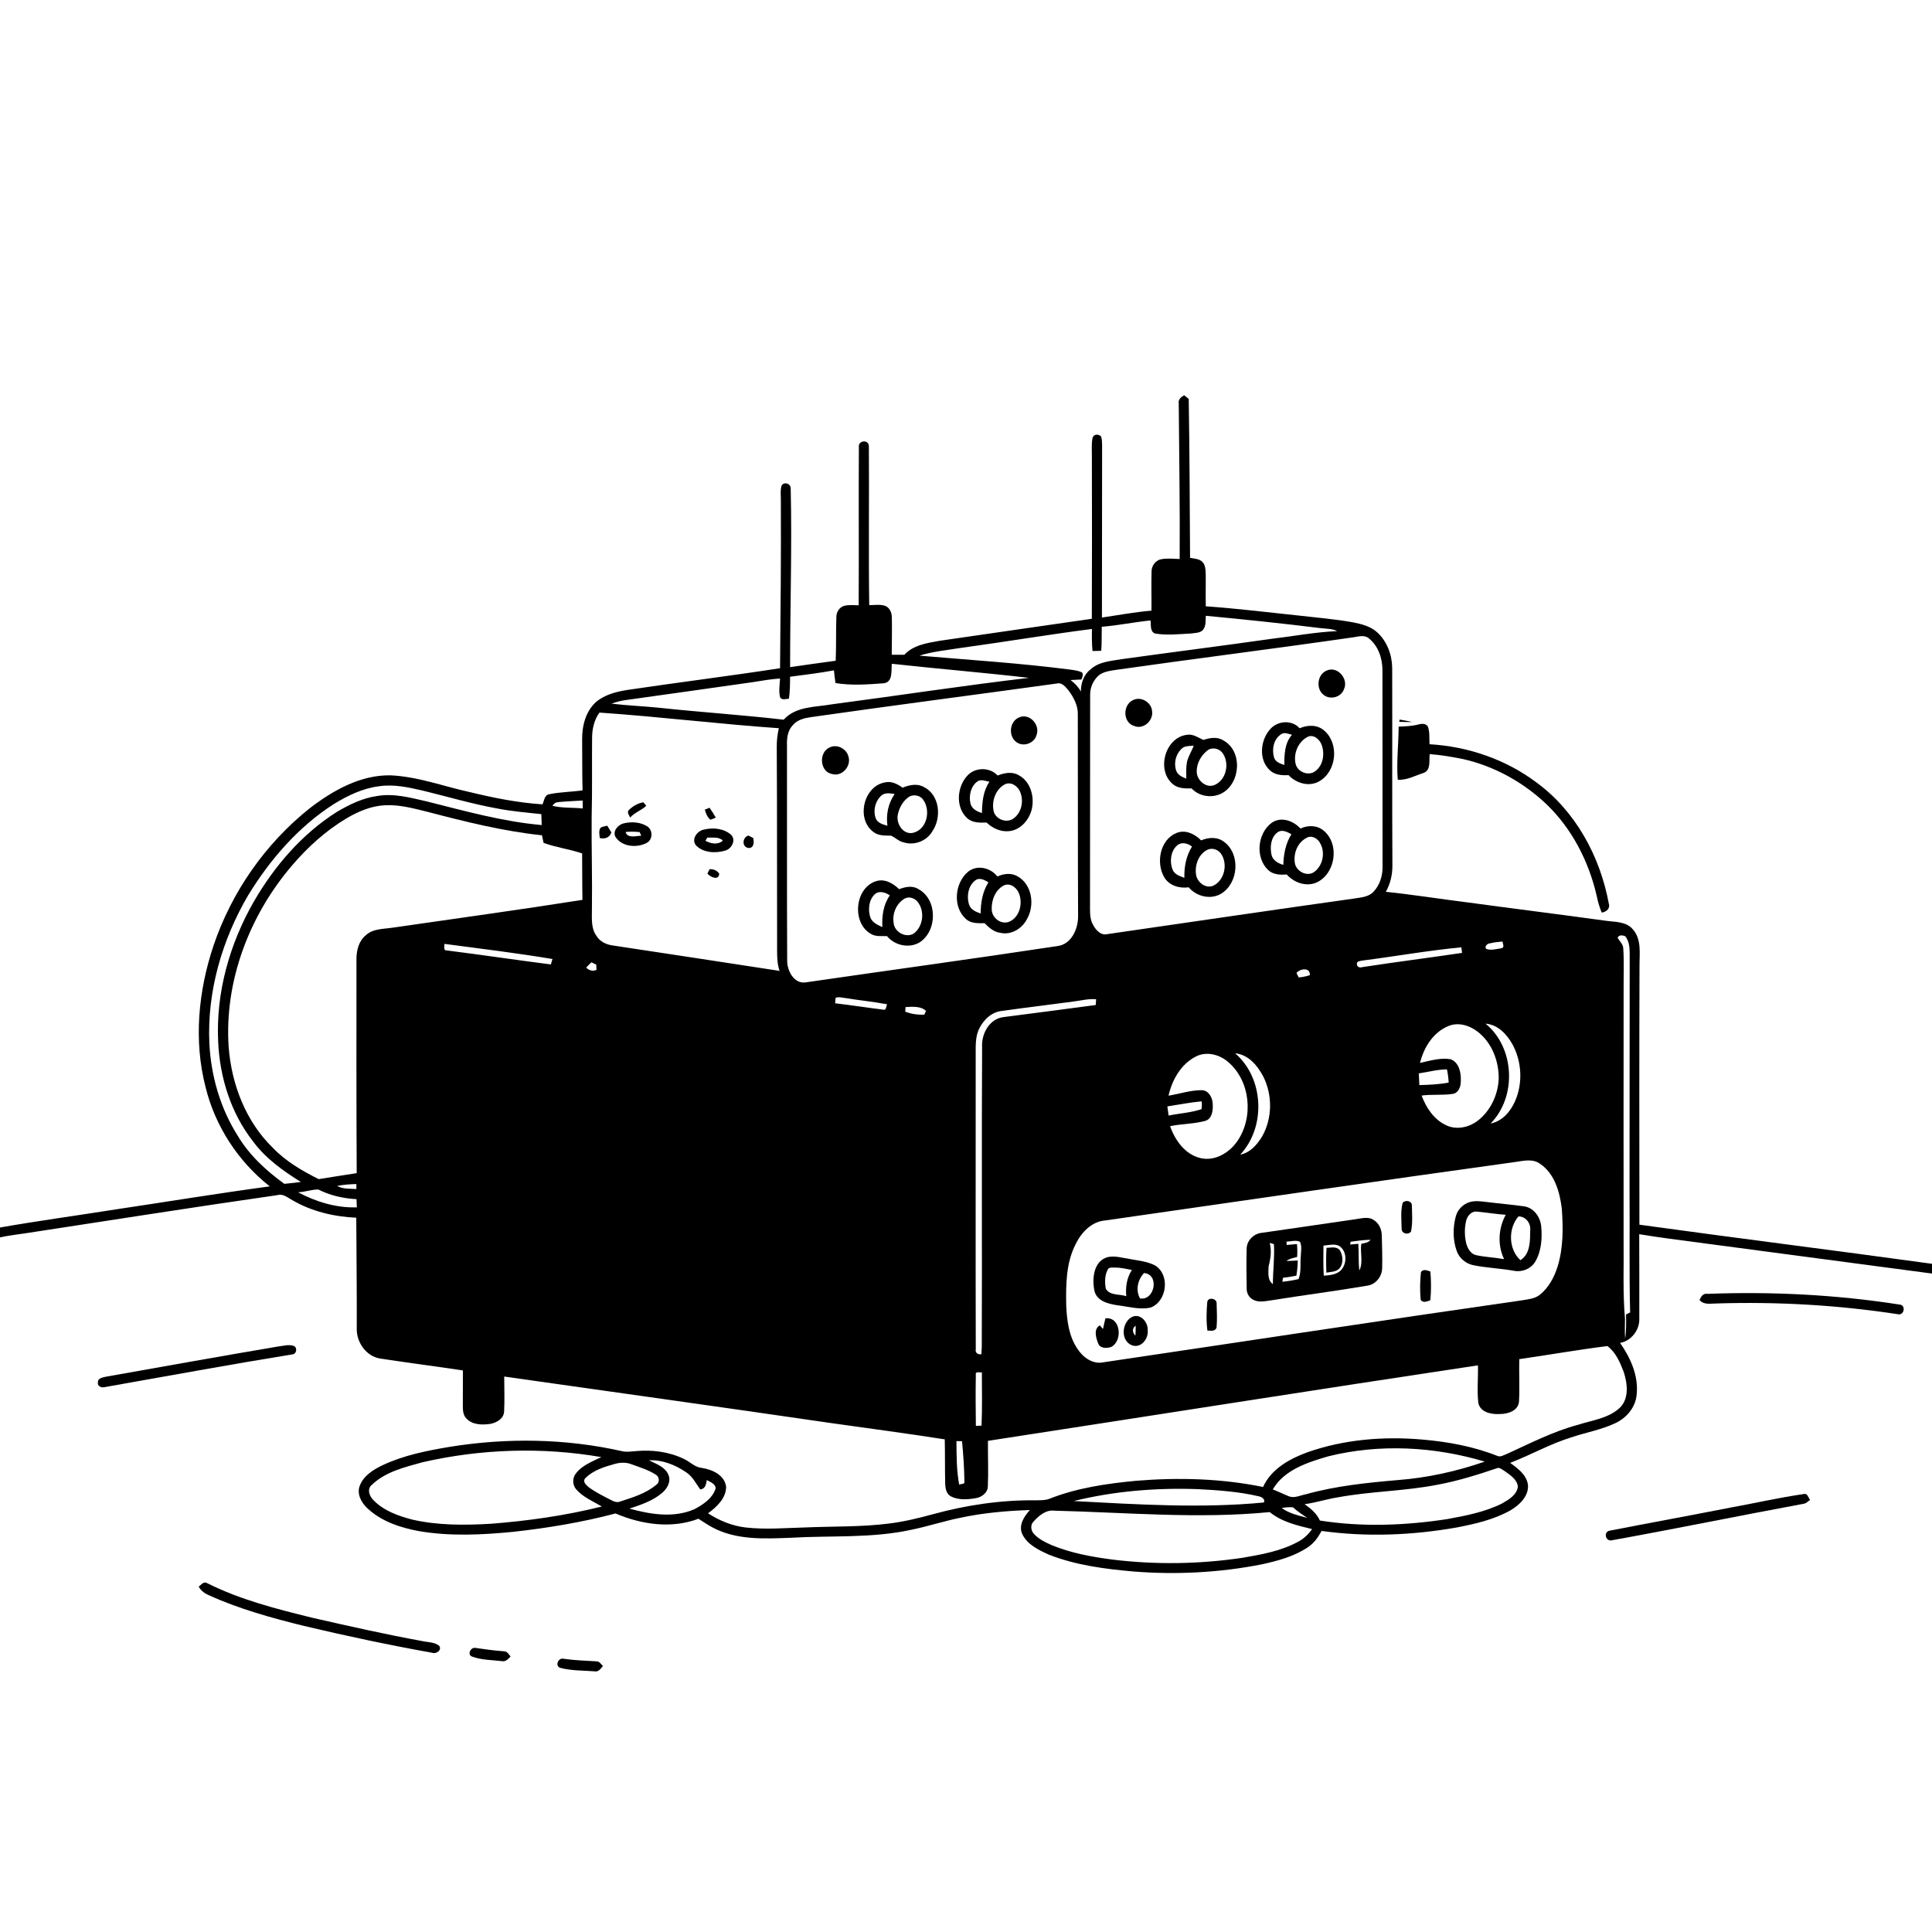 <svg xmlns="http://www.w3.org/2000/svg" viewBox="0 0 1024 1024" version="1.1">
<g id="Parent-Group"><g id="Group-rgba(0,0,0,0)" fill="rgba(0,0,0,0)">
<path fill="rgba(0,0,0,0)" opacity="1.00" d=" M 0.00 0.00 L 1024.00 0.00 L 1024.00 669.84 C 972.34 662.71 920.58 656.27 868.92 649.11 C 868.87 603.41 868.82 557.71 868.97 512.01 C 868.93 505.45 870.18 497.86 865.42 492.53 C 861.85 488.32 855.93 488.71 850.97 488.00 C 826.69 484.64 802.37 481.63 778.09 478.33 C 763.56 476.52 749.09 474.20 734.53 472.67 C 736.87 468.50 738.01 463.75 738.00 458.98 C 737.80 423.98 738.00 388.97 737.89 353.97 C 737.79 347.01 735.15 339.86 729.92 335.14 C 726.43 331.95 721.71 330.77 717.21 329.87 C 707.47 328.11 697.59 327.32 687.76 326.19 C 671.55 324.47 655.36 322.50 639.09 321.35 C 638.96 315.53 639.14 309.71 639.05 303.90 C 638.95 301.78 638.87 299.37 637.26 297.78 C 635.54 296.10 632.95 296.13 630.76 295.65 C 630.58 267.58 630.51 239.50 630.05 211.44 C 629.45 210.95 628.24 209.98 627.64 209.49 C 625.92 210.43 624.36 211.77 624.76 213.95 C 624.98 241.39 625.43 268.84 625.25 296.28 C 621.90 296.19 618.48 295.76 615.17 296.46 C 612.30 297.17 610.31 300.03 610.35 302.95 C 610.13 309.84 610.39 316.75 610.29 323.65 C 601.48 324.40 592.78 326.04 584.05 327.31 C 584.04 296.84 584.09 266.37 584.14 235.91 C 584.09 234.36 584.10 232.77 583.57 231.30 C 582.16 229.92 579.74 230.01 579.08 232.07 C 578.42 235.34 578.77 238.70 578.72 242.01 C 578.82 270.67 578.78 299.32 578.69 327.97 C 551.83 331.78 525.00 335.77 498.15 339.62 C 491.53 340.79 484.11 341.83 479.32 347.05 C 477.09 347.07 474.86 347.06 472.64 347.04 C 472.66 340.36 472.85 333.69 472.69 327.02 C 472.64 324.57 471.44 321.88 468.98 321.05 C 466.30 320.24 463.45 320.72 460.71 320.75 C 460.30 292.61 460.73 264.45 460.52 236.32 C 460.27 232.73 454.65 233.47 455.22 237.03 C 455.04 264.96 455.29 292.89 455.12 320.82 C 452.51 320.79 449.82 320.42 447.29 321.16 C 444.81 321.91 443.31 324.48 443.29 326.98 C 443.01 334.72 443.28 342.47 442.93 350.21 C 434.87 351.24 426.84 352.48 418.78 353.60 C 418.74 322.04 419.82 290.46 419.09 258.91 C 419.16 256.35 415.72 255.11 414.27 257.33 C 413.43 260.12 413.96 263.10 413.87 265.97 C 414.02 295.37 413.72 324.77 413.44 354.17 C 386.50 358.33 359.44 361.67 332.48 365.69 C 326.65 366.62 320.61 368.14 315.99 372.00 C 310.43 376.94 308.48 384.70 308.55 391.90 C 308.65 400.90 308.52 409.90 308.77 418.90 C 302.90 419.77 296.92 419.74 291.11 420.96 C 288.54 421.34 288.44 424.45 287.51 426.32 C 274.47 425.47 261.61 422.89 248.94 419.81 C 234.97 416.76 221.35 411.57 206.95 410.94 C 191.05 410.69 176.55 418.91 164.28 428.30 C 140.72 447.02 122.77 472.71 113.16 501.21 C 105.12 525.18 102.58 551.51 108.95 576.19 C 114.01 596.89 126.24 615.65 142.99 628.80 C 115.89 632.45 88.90 636.90 61.85 640.93 C 41.24 644.21 20.55 646.99 0.00 650.61 L 0.00 0.00 M 741.83 381.39 C 741.78 381.68 741.68 382.27 741.63 382.56 C 743.93 382.68 746.25 382.74 748.56 382.67 C 746.32 382.18 744.08 381.77 741.83 381.39 M 741.31 385.13 C 741.26 394.51 740.11 403.90 740.83 413.26 C 745.67 413.64 750.06 411.07 754.56 409.66 C 758.63 408.11 757.29 403.06 757.79 399.70 C 763.80 400.14 769.75 401.18 775.66 402.37 C 792.15 406.15 807.47 414.66 819.71 426.30 C 833.38 439.44 842.30 457.01 846.42 475.41 C 847.00 478.23 847.83 481.01 848.94 483.68 C 851.30 483.42 853.57 481.54 852.70 478.94 C 848.09 453.91 835.09 429.88 814.31 414.69 C 798.01 402.45 777.97 395.63 757.67 394.46 C 757.50 391.38 757.86 388.17 756.85 385.20 C 755.88 383.39 753.59 383.48 751.89 383.96 C 748.44 384.86 744.85 385.00 741.31 385.13 Z" />
<path fill="rgba(0,0,0,0)" opacity="1.00" d=" M 639.10 326.38 C 659.42 328.30 679.74 330.42 700.00 332.93 C 702.92 333.29 706.04 333.14 708.74 334.51 C 697.05 335.00 685.54 337.23 673.94 338.59 C 647.61 342.33 621.22 345.66 594.88 349.32 C 589.07 350.35 582.55 350.57 577.99 354.81 C 574.38 357.52 572.87 362.17 572.90 366.55 C 571.57 364.09 569.62 362.10 567.40 360.44 C 569.33 360.34 571.27 360.24 573.21 360.15 C 573.59 358.91 574.40 357.58 573.48 356.37 C 571.44 355.44 569.19 355.17 567.00 354.87 C 540.53 351.46 513.88 349.79 487.31 347.51 C 494.30 345.28 501.67 344.64 508.89 343.46 C 532.20 340.29 555.42 336.36 578.76 333.36 C 578.68 337.26 578.69 341.17 579.05 345.06 C 580.59 345.03 582.14 345.00 583.69 344.94 C 584.00 340.70 583.87 336.45 583.95 332.21 C 592.62 331.50 601.15 329.72 609.80 328.85 C 610.16 331.18 609.39 334.69 612.17 335.77 C 618.41 336.84 624.81 336.10 631.10 335.78 C 633.37 335.41 636.26 335.68 637.79 333.60 C 639.30 331.51 638.94 328.80 639.10 326.38 Z" />
<path fill="rgba(0,0,0,0)" opacity="1.00" d=" M 717.57 337.74 C 720.19 337.35 723.23 336.39 725.50 338.33 C 730.44 342.24 732.68 348.81 732.73 354.96 C 732.77 389.98 732.78 425.01 732.78 460.04 C 732.70 464.66 731.15 469.45 727.85 472.78 C 725.55 475.18 722.09 475.58 718.99 476.06 C 674.97 482.23 631.00 488.74 587.01 495.09 C 583.59 495.99 580.95 493.09 579.47 490.41 C 577.92 487.88 577.75 484.84 577.73 481.96 C 577.78 443.98 577.74 406.00 577.80 368.03 C 577.82 364.32 579.44 360.65 582.17 358.14 C 584.57 356.06 587.86 355.64 590.89 355.13 C 633.08 349.11 675.38 343.85 717.57 337.74 M 703.33 355.35 C 698.14 357.29 697.25 365.20 701.69 368.40 C 705.19 371.10 710.87 369.50 712.34 365.29 C 714.87 359.94 709.03 352.93 703.33 355.35 M 600.38 371.15 C 595.01 373.79 595.12 382.88 601.04 384.75 C 605.98 386.87 611.40 381.99 610.63 376.93 C 610.32 372.21 604.57 368.81 600.38 371.15 M 673.37 386.31 C 668.07 392.03 666.92 402.34 672.83 408.06 C 675.46 410.74 679.39 411.06 682.94 410.83 C 686.95 415.11 693.72 417.18 699.07 414.19 C 708.47 409.01 709.98 394.11 701.80 387.18 C 698.20 384.01 693.02 384.15 688.83 386.00 C 684.84 381.46 677.29 381.94 673.37 386.31 M 621.47 415.47 C 624.22 417.94 628.07 417.95 631.55 417.88 C 635.53 422.14 642.27 423.18 647.43 420.56 C 657.59 415.29 658.79 398.10 648.41 392.44 C 645.15 390.33 641.27 391.06 637.82 392.17 C 635.01 390.94 632.28 388.86 629.03 389.47 C 617.56 390.91 612.80 408.04 621.47 415.47 M 673.98 436.13 C 666.52 441.67 665.22 454.32 671.96 460.96 C 674.55 463.58 678.48 463.80 681.95 463.47 C 685.80 467.75 692.08 470.11 697.62 467.83 C 707.84 463.33 710.25 447.41 701.56 440.26 C 698.18 437.31 693.16 437.29 689.26 439.15 C 685.48 435.00 678.99 432.61 673.98 436.13 M 623.58 441.49 C 614.80 445.06 612.59 457.28 617.06 464.96 C 619.70 469.41 625.13 471.00 630.04 470.30 C 634.19 475.23 641.78 477.05 647.41 473.57 C 656.47 467.88 657.55 452.68 648.81 446.21 C 645.25 443.46 640.57 443.74 636.63 445.42 C 633.28 442.05 628.33 439.55 623.58 441.49 Z" />
<path fill="rgba(0,0,0,0)" opacity="1.00" d=" M 472.68 351.81 C 496.90 354.49 521.20 356.46 545.41 359.28 C 510.57 363.35 475.89 368.71 441.12 373.27 C 432.33 374.88 421.88 374.20 415.37 381.45 C 393.31 378.91 371.14 377.47 349.07 375.10 C 340.75 374.25 332.39 373.96 324.09 372.94 C 326.96 371.93 329.92 371.18 332.95 370.87 C 354.93 367.79 376.91 364.71 398.88 361.57 C 403.71 360.78 408.55 359.96 413.44 359.62 C 413.28 362.95 412.62 366.40 413.50 369.68 C 414.61 371.30 416.58 370.37 418.16 370.34 C 418.69 366.48 418.77 362.58 418.74 358.69 C 426.51 357.65 434.31 356.74 442.02 355.30 C 442.22 357.54 442.47 359.80 442.83 362.03 C 451.30 363.45 459.97 362.77 468.48 362.14 C 473.40 361.46 472.28 355.35 472.68 351.81 Z" />
<path fill="rgba(0,0,0,0)" opacity="1.00" d=" M 560.26 362.26 C 562.85 361.61 564.74 364.07 566.23 365.80 C 569.08 369.59 571.49 374.07 571.26 378.96 C 571.36 414.63 571.23 450.31 571.41 485.98 C 571.35 492.50 567.81 500.44 560.62 501.41 C 516.16 508.14 471.59 514.21 427.09 520.67 C 420.85 521.65 417.14 514.48 417.22 509.12 C 417.03 471.10 417.19 433.07 417.12 395.04 C 416.98 391.24 417.49 387.07 420.30 384.25 C 422.68 381.42 426.45 380.59 429.94 380.08 C 473.34 373.87 516.83 368.27 560.26 362.26 M 540.17 380.23 C 535.03 382.30 534.28 390.19 538.75 393.35 C 542.42 396.08 548.27 393.96 549.41 389.53 C 551.38 384.19 545.70 377.82 540.17 380.23 M 439.45 396.30 C 433.79 399.08 434.58 409.22 441.10 410.26 C 446.32 411.77 451.23 406.07 449.73 401.09 C 448.73 396.77 443.41 394.07 439.45 396.30 M 512.88 410.94 C 507.25 416.81 506.28 427.60 512.44 433.46 C 515.22 436.22 519.27 436.08 522.89 435.97 C 526.09 439.00 530.41 441.02 534.90 440.52 C 540.89 439.93 545.38 434.65 546.82 429.10 C 548.43 422.49 546.33 414.33 540.03 410.92 C 536.55 408.81 532.32 409.62 528.76 411.04 C 524.63 406.58 517.06 406.55 512.88 410.94 M 462.96 440.98 C 465.61 443.06 469.08 442.85 472.25 442.92 C 474.55 443.87 476.31 445.94 478.85 446.44 C 484.63 448.36 491.41 445.69 494.33 440.35 C 499.13 433.14 498.03 421.37 489.77 417.18 C 486.20 415.10 481.97 416.02 478.38 417.50 C 475.71 415.53 472.44 413.87 469.04 414.69 C 457.65 416.68 453.61 434.18 462.96 440.98 M 513.04 462.09 C 505.98 468.04 504.83 480.68 511.94 487.06 C 514.61 489.55 518.46 489.34 521.86 489.32 C 524.14 491.62 526.70 493.94 530.06 494.39 C 535.77 495.78 541.65 492.29 544.25 487.25 C 548.55 479.99 547.14 468.92 539.43 464.54 C 536.08 462.49 532.04 463.02 528.62 464.55 C 525.01 459.87 517.80 458.15 513.04 462.09 M 462.56 495.46 C 464.94 496.46 467.61 496.05 470.13 496.17 C 474.22 501.12 481.83 502.82 487.43 499.47 C 496.91 493.32 496.95 476.70 486.77 471.24 C 483.64 469.21 479.80 470.05 476.55 471.28 C 473.30 468.12 468.75 465.48 464.10 467.12 C 452.60 471.02 451.35 490.40 462.56 495.46 Z" />
<path fill="rgba(0,0,0,0)" opacity="1.00" d=" M 313.82 391.02 C 313.84 386.34 314.93 381.49 317.74 377.69 C 349.47 379.86 381.08 383.76 412.81 385.97 C 412.06 389.25 411.64 392.60 411.70 395.97 C 411.92 431.97 411.79 467.98 411.88 503.99 C 411.88 507.55 412.01 511.18 413.19 514.59 C 383.76 510.10 354.33 505.54 324.89 501.13 C 321.40 500.70 317.92 499.07 316.09 495.95 C 313.18 491.91 313.74 486.73 313.73 482.04 C 313.97 465.67 313.45 449.31 313.59 432.94 C 313.96 418.97 313.69 404.99 313.82 391.02 M 333.17 429.46 C 332.22 430.81 333.50 432.09 334.01 433.32 C 336.38 430.59 339.98 429.53 342.53 427.08 C 342.15 426.62 341.39 425.69 341.01 425.23 C 338.02 425.73 335.29 427.34 333.17 429.46 M 373.58 429.11 C 374.07 431.09 374.89 433.06 376.47 434.44 C 377.50 434.26 378.42 433.73 379.38 433.34 C 378.33 431.56 377.26 429.81 376.09 428.12 C 375.46 428.37 374.21 428.86 373.58 429.11 M 330.38 436.45 C 327.52 437.25 324.60 440.50 326.19 443.54 C 329.60 448.88 337.50 449.54 342.75 446.77 C 346.05 445.03 346.15 440.00 343.06 438.00 C 339.36 435.65 334.54 435.37 330.38 436.45 M 318.04 439.09 C 317.33 440.70 317.75 442.47 317.89 444.16 C 320.54 444.86 323.11 443.96 324.05 441.24 C 323.32 440.03 322.59 438.83 321.86 437.64 C 320.58 438.04 318.98 437.98 318.04 439.09 M 373.44 439.62 C 369.74 440.13 366.17 444.60 368.86 448.04 C 372.79 452.10 379.32 452.34 384.46 450.82 C 387.79 449.84 390.25 445.33 387.53 442.49 C 383.83 439.14 378.15 438.53 373.44 439.62 M 397.01 449.48 C 399.77 449.29 399.70 446.14 399.20 444.14 C 398.56 443.82 397.29 443.17 396.66 442.85 C 393.26 443.86 393.12 449.27 397.01 449.48 M 376.09 460.69 C 375.81 461.27 375.24 462.44 374.95 463.03 C 376.45 464.94 381.04 466.87 381.21 463.07 C 380.06 461.32 378.12 460.57 376.09 460.69 Z" />
<path fill="rgba(0,0,0,0)" opacity="1.00" d=" M 679.13 389.11 C 680.93 387.93 682.93 389.03 684.78 389.45 C 680.86 393.85 680.71 399.89 680.73 405.45 C 678.58 404.77 676.09 403.92 675.30 401.56 C 673.99 397.22 675.01 391.59 679.13 389.11 Z" />
<path fill="rgba(0,0,0,0)" opacity="1.00" d=" M 693.43 390.39 C 696.48 389.25 699.38 391.95 700.44 394.61 C 702.27 399.38 701.41 405.72 697.00 408.81 C 693.49 411.45 687.83 409.19 686.75 405.04 C 685.33 399.45 688.12 392.84 693.43 390.39 Z" />
<path fill="rgba(0,0,0,0)" opacity="1.00" d=" M 627.15 396.15 C 628.87 395.28 630.85 395.38 632.73 395.24 C 631.60 398.18 629.79 400.86 629.10 403.96 C 628.58 406.84 628.73 409.79 628.76 412.71 C 626.68 411.85 624.36 410.88 623.47 408.64 C 621.88 404.28 623.36 398.92 627.15 396.15 Z" />
<path fill="rgba(0,0,0,0)" opacity="1.00" d=" M 640.43 397.41 C 643.10 395.84 646.73 396.95 648.29 399.56 C 651.70 404.96 649.88 413.31 643.86 416.01 C 639.32 418.03 634.29 413.55 634.28 408.97 C 634.21 404.44 636.79 400.00 640.43 397.41 Z" />
<path fill="rgba(0,0,0,0)" opacity="1.00" d=" M 518.17 414.10 C 520.13 412.85 522.38 414.03 524.43 414.34 C 521.07 419.24 520.56 425.15 520.45 430.92 C 517.85 430.15 515.12 428.77 514.38 425.94 C 513.40 421.78 514.49 416.63 518.17 414.10 Z" />
<path fill="rgba(0,0,0,0)" opacity="1.00" d=" M 532.55 415.74 C 535.92 414.03 539.68 416.81 540.81 420.00 C 542.71 424.82 541.35 431.07 536.90 434.00 C 533.14 436.49 527.31 433.99 526.57 429.54 C 525.60 424.35 527.76 418.30 532.55 415.74 Z" />
<path fill="rgba(0,0,0,0)" opacity="1.00" d=" M 200.84 416.74 C 208.66 415.55 216.51 417.29 224.11 419.05 C 237.07 422.20 249.89 426.02 263.03 428.42 C 270.91 429.99 278.94 430.65 286.92 431.51 C 286.98 433.44 287.05 435.37 287.12 437.30 C 266.42 435.48 246.34 429.82 226.26 424.78 C 217.69 422.85 208.86 420.35 200.02 421.88 C 192.26 422.94 185.11 426.43 178.45 430.39 C 160.08 442.01 145.54 458.94 134.67 477.62 C 121.75 500.09 114.36 526.05 115.63 552.08 C 116.46 570.97 122.35 589.99 134.13 604.97 C 140.79 614.01 150.03 620.59 159.45 626.46 C 156.55 626.91 153.62 627.13 150.70 627.46 C 141.10 620.49 132.15 612.30 126.03 602.02 C 116.76 587.43 111.83 570.25 110.97 553.05 C 109.69 525.59 117.68 498.17 131.49 474.58 C 143.12 455.56 158.14 438.18 177.04 426.10 C 184.34 421.65 192.26 417.81 200.84 416.74 Z" />
<path fill="rgba(0,0,0,0)" opacity="1.00" d=" M 467.43 421.43 C 469.42 419.98 471.93 420.53 474.18 420.84 C 470.80 425.77 469.52 431.75 470.37 437.66 C 468.02 437.01 465.32 436.30 464.21 433.88 C 462.60 429.63 463.90 424.35 467.43 421.43 Z" />
<path fill="rgba(0,0,0,0)" opacity="1.00" d=" M 482.12 422.12 C 484.51 420.99 487.67 421.58 489.25 423.79 C 493.45 429.45 491.39 439.65 483.97 441.40 C 478.73 442.60 474.96 436.65 475.82 431.99 C 476.53 428.12 478.72 424.21 482.12 422.12 Z" />
<path fill="rgba(0,0,0,0)" opacity="1.00" d=" M 292.80 427.10 C 293.53 425.87 294.58 425.22 295.93 425.13 C 300.21 424.73 304.51 424.54 308.80 424.29 C 308.83 425.35 308.87 427.45 308.90 428.51 C 303.54 427.94 298.07 428.38 292.80 427.10 Z" />
<path fill="rgba(0,0,0,0)" opacity="1.00" d=" M 183.72 433.70 C 189.93 430.06 196.79 427.13 204.07 426.80 C 211.83 426.39 219.40 428.52 226.87 430.36 C 246.75 435.56 266.77 440.57 287.25 442.72 C 287.53 444.06 287.81 445.40 288.12 446.75 C 294.77 449.17 301.85 450.05 308.54 452.33 C 308.62 460.53 308.55 468.74 308.71 476.95 C 275.22 482.23 241.63 486.82 208.09 491.69 C 203.23 492.43 197.65 492.13 193.82 495.75 C 189.97 498.95 188.83 504.17 188.93 508.96 C 188.91 546.57 188.86 584.19 189.06 621.80 C 182.34 622.86 175.62 623.85 168.91 624.96 C 160.12 620.56 151.46 615.54 144.61 608.36 C 130.27 594.44 122.73 574.72 121.20 555.03 C 118.81 520.09 132.18 485.14 154.77 458.74 C 163.07 448.99 172.71 440.28 183.72 433.70 Z" />
<path fill="rgba(0,0,0,0)" opacity="1.00" d=" M 331.58 440.97 C 334.05 440.71 336.55 440.77 339.03 441.03 C 339.24 441.51 339.66 442.47 339.87 442.95 C 337.15 443.03 332.50 444.50 331.58 440.97 Z" />
<path fill="rgba(0,0,0,0)" opacity="1.00" d=" M 677.14 441.13 C 679.55 439.42 682.24 440.98 684.48 442.15 C 681.39 447.05 680.37 452.70 680.18 458.41 C 677.46 457.60 674.52 455.98 673.90 452.97 C 673.06 448.89 673.54 443.78 677.14 441.13 Z" />
<path fill="rgba(0,0,0,0)" opacity="1.00" d=" M 373.91 445.62 C 374.14 445.20 374.62 444.36 374.86 443.94 C 377.65 444.12 380.89 443.34 383.10 445.51 C 380.60 447.97 376.69 447.18 373.91 445.62 Z" />
<path fill="rgba(0,0,0,0)" opacity="1.00" d=" M 692.30 444.19 C 695.14 442.42 698.56 444.36 699.82 447.13 C 702.60 452.12 701.00 459.27 696.16 462.41 C 692.45 464.59 687.44 461.91 686.40 457.94 C 685.33 452.75 687.50 446.77 692.30 444.19 Z" />
<path fill="rgba(0,0,0,0)" opacity="1.00" d=" M 623.94 448.05 C 626.28 446.08 629.61 446.94 631.79 448.70 C 628.66 453.68 627.59 459.46 627.74 465.28 C 625.30 464.35 622.37 463.43 621.40 460.71 C 619.86 456.53 620.47 451.11 623.94 448.05 Z" />
<path fill="rgba(0,0,0,0)" opacity="1.00" d=" M 640.20 450.28 C 642.77 449.22 645.82 450.41 647.30 452.69 C 650.80 458.00 649.06 466.43 643.25 469.34 C 638.95 471.36 634.14 467.37 633.86 463.02 C 633.31 458.09 635.49 452.43 640.20 450.28 Z" />
<path fill="rgba(0,0,0,0)" opacity="1.00" d=" M 517.38 466.29 C 519.59 465.14 521.98 466.50 523.89 467.64 C 520.75 472.61 519.81 478.40 519.75 484.18 C 517.32 483.34 514.59 482.21 513.67 479.57 C 512.18 475.03 513.17 469.07 517.38 466.29 Z" />
<path fill="rgba(0,0,0,0)" opacity="1.00" d=" M 532.43 469.12 C 536.10 467.87 539.52 471.08 540.40 474.46 C 542.01 479.57 540.12 486.35 534.87 488.54 C 530.51 490.27 525.62 486.41 525.63 481.90 C 525.46 476.94 527.69 471.30 532.43 469.12 Z" />
<path fill="rgba(0,0,0,0)" opacity="1.00" d=" M 463.84 473.81 C 466.18 471.91 469.40 473.07 471.63 474.56 C 468.18 479.50 467.37 485.49 467.67 491.38 C 465.09 490.22 462.09 488.90 461.19 485.94 C 460.01 481.86 460.51 476.76 463.84 473.81 Z" />
<path fill="rgba(0,0,0,0)" opacity="1.00" d=" M 479.40 476.32 C 482.22 474.73 485.58 476.37 487.06 478.99 C 490.11 483.86 489.04 491.01 484.53 494.62 C 480.36 497.57 473.85 493.97 473.64 489.01 C 472.87 484.11 475.12 478.88 479.40 476.32 Z" />
<path fill="rgba(0,0,0,0)" opacity="1.00" d=" M 857.38 497.04 C 858.02 495.32 860.19 495.66 861.48 496.31 C 863.41 498.74 863.73 501.97 863.77 504.97 C 863.66 546.99 863.77 589.02 863.69 631.05 C 863.86 652.58 863.46 674.11 864.00 695.63 C 863.46 695.89 862.38 696.41 861.84 696.67 C 861.89 700.95 862.00 705.26 861.36 709.51 C 861.05 705.98 861.31 702.45 861.27 698.92 C 860.05 684.99 860.73 670.97 860.54 657.00 C 860.50 613.01 860.53 569.01 860.55 525.02 C 860.49 517.56 860.87 510.09 860.36 502.65 C 860.28 500.39 858.40 498.88 857.38 497.04 Z" />
<path fill="rgba(0,0,0,0)" opacity="1.00" d=" M 789.92 499.95 C 792.01 499.40 794.17 499.24 796.33 499.03 C 796.52 500.23 797.65 502.32 795.70 502.61 C 793.13 502.98 790.29 503.87 787.80 502.96 C 786.45 501.52 788.55 499.97 789.92 499.95 Z" />
<path fill="rgba(0,0,0,0)" opacity="1.00" d=" M 236.91 503.76 C 234.78 503.89 235.61 501.53 235.58 500.27 C 254.67 502.80 273.82 505.13 292.81 508.29 C 292.54 509.25 292.26 510.20 291.98 511.17 C 273.62 508.83 255.29 506.08 236.91 503.76 Z" />
<path fill="rgba(0,0,0,0)" opacity="1.00" d=" M 721.98 509.13 C 739.52 506.91 756.97 503.76 774.57 502.11 C 774.66 502.84 774.82 504.32 774.91 505.05 C 757.34 507.67 739.70 509.88 722.14 512.58 C 720.89 513.04 719.08 512.60 719.22 511.00 C 718.81 509.48 721.00 509.35 721.98 509.13 Z" />
<path fill="rgba(0,0,0,0)" opacity="1.00" d=" M 310.68 512.86 C 311.57 511.89 312.50 510.95 313.47 510.05 C 314.11 510.35 315.39 510.97 316.04 511.28 C 316.06 511.98 316.10 513.38 316.13 514.09 C 314.12 514.93 312.19 514.33 310.68 512.86 Z" />
<path fill="rgba(0,0,0,0)" opacity="1.00" d=" M 687.16 515.72 C 689.06 513.30 694.50 512.59 694.26 516.85 C 692.34 517.49 690.36 517.89 688.36 518.07 C 688.06 517.48 687.46 516.31 687.16 515.72 Z" />
<path fill="rgba(0,0,0,0)" opacity="1.00" d=" M 442.87 528.90 C 444.52 528.17 446.31 528.84 448.01 528.98 C 455.39 530.19 462.84 530.92 470.19 532.29 C 469.64 533.21 469.83 535.71 468.11 535.13 C 459.61 534.08 451.14 532.75 442.63 531.76 C 442.69 531.04 442.81 529.61 442.87 528.90 Z" />
<path fill="rgba(0,0,0,0)" opacity="1.00" d=" M 569.04 530.81 C 573.00 530.31 576.94 529.28 580.97 529.61 C 580.92 530.38 580.81 531.91 580.76 532.68 C 564.50 534.85 548.23 536.99 531.95 539.07 C 524.32 539.94 520.08 548.06 520.53 555.14 C 520.23 608.07 520.57 661.01 520.36 713.95 C 520.30 714.91 520.19 716.85 520.13 717.82 C 518.26 717.96 516.81 717.12 517.18 715.08 C 517.05 662.72 517.16 610.35 517.14 557.98 C 517.12 553.87 517.06 549.60 518.73 545.75 C 520.99 540.82 525.37 536.37 531.00 535.82 C 543.67 534.03 556.37 532.54 569.04 530.81 Z" />
<path fill="rgba(0,0,0,0)" opacity="1.00" d=" M 479.99 533.76 C 483.51 533.58 488.13 533.16 490.79 535.81 C 490.57 536.30 490.14 537.28 489.92 537.78 C 486.49 537.96 482.98 537.43 479.78 536.20 C 479.83 535.59 479.93 534.37 479.99 533.76 Z" />
<path fill="rgba(0,0,0,0)" opacity="1.00" d=" M 767.71 543.82 C 772.92 541.63 778.86 543.47 783.15 546.79 C 790.75 552.61 794.53 562.53 794.34 571.93 C 793.93 580.41 789.92 588.95 783.08 594.11 C 778.48 597.57 772.01 598.98 766.65 596.47 C 760.11 593.54 755.91 587.19 753.49 580.67 C 758.92 579.92 764.45 580.60 769.88 579.81 C 773.06 579.38 774.31 575.88 774.25 573.07 C 774.49 568.77 773.41 563.12 768.88 561.42 C 763.41 560.50 757.95 562.20 752.65 563.38 C 754.61 555.18 759.63 547.10 767.71 543.82 Z" />
<path fill="rgba(0,0,0,0)" opacity="1.00" d=" M 787.38 542.57 C 793.85 543.02 798.58 548.13 801.59 553.44 C 806.65 562.65 807.23 574.25 802.92 583.86 C 800.51 589.27 796.13 594.32 790.06 595.48 C 804.07 581.23 802.88 555.23 787.38 542.57 Z" />
<path fill="rgba(0,0,0,0)" opacity="1.00" d=" M 633.93 559.93 C 639.59 557.08 646.44 558.93 651.03 562.94 C 662.81 573.10 664.53 592.22 655.80 604.85 C 651.55 611.03 643.87 615.65 636.20 613.80 C 628.08 611.82 622.82 604.39 620.17 596.90 C 626.39 595.59 632.86 595.76 639.00 594.04 C 642.66 592.76 642.99 588.13 642.75 584.86 C 642.60 581.65 640.56 577.92 637.00 577.82 C 630.99 577.77 625.23 579.78 619.35 580.73 C 621.23 572.30 626.00 563.92 633.93 559.93 Z" />
<path fill="rgba(0,0,0,0)" opacity="1.00" d=" M 654.63 558.27 C 661.60 558.90 666.42 564.67 669.49 570.44 C 674.46 580.19 674.44 592.46 669.10 602.07 C 666.44 606.53 662.73 610.96 657.35 611.97 C 671.10 597.33 669.97 571.36 654.63 558.27 Z" />
<path fill="rgba(0,0,0,0)" opacity="1.00" d=" M 751.99 568.92 C 756.96 568.18 761.86 566.84 766.92 566.78 C 767.40 569.09 767.71 571.43 767.83 573.79 C 762.71 574.76 757.49 574.99 752.29 575.12 C 752.18 573.05 752.08 570.98 751.99 568.92 Z" />
<path fill="rgba(0,0,0,0)" opacity="1.00" d=" M 618.72 586.42 C 624.78 585.51 630.79 584.28 636.89 583.73 C 637.08 585.13 637.05 586.52 636.81 587.89 C 631.18 589.78 625.18 590.08 619.39 591.27 C 619.16 589.65 618.93 588.02 618.72 586.42 Z" />
<path fill="rgba(0,0,0,0)" opacity="1.00" d=" M 803.53 615.82 C 807.72 615.19 812.44 614.08 816.18 616.78 C 823.96 621.93 826.70 631.74 827.78 640.52 C 828.53 650.83 828.63 661.44 825.52 671.42 C 823.75 677.04 820.79 682.49 816.16 686.25 C 813.57 688.32 810.14 688.61 807.00 689.15 C 732.95 699.76 659.01 711.07 585.01 722.02 C 579.31 723.32 574.06 719.50 571.10 714.95 C 566.49 708.25 565.50 699.92 565.12 692.00 C 564.92 680.96 564.97 669.33 570.19 659.28 C 573.20 653.12 578.65 647.40 585.85 646.86 C 658.40 636.43 730.93 625.88 803.53 615.82 M 744.13 636.95 L 743.46 637.46 C 742.27 641.82 742.81 646.53 742.89 651.02 C 742.64 653.75 746.24 654.80 747.86 652.77 C 748.80 648.30 748.44 643.64 748.32 639.10 C 748.52 636.84 745.81 635.99 744.13 636.95 M 779.13 637.09 C 775.45 638.12 772.46 641.17 771.55 644.89 C 770.02 650.79 769.99 657.24 772.08 663.01 C 773.45 666.96 777.04 669.88 781.13 670.63 C 788.05 672.01 795.13 672.27 802.08 673.49 C 806.50 674.44 811.38 672.65 813.73 668.69 C 817.01 663.09 817.46 656.24 816.86 649.90 C 816.36 645.02 812.99 640.19 807.91 639.40 C 801.49 638.48 795.02 637.97 788.58 637.15 C 785.45 636.82 782.22 636.22 779.13 637.09 M 718.20 646.25 C 701.78 648.64 685.36 651.06 668.93 653.40 C 664.54 653.75 660.70 657.55 660.75 662.03 C 660.55 669.00 660.63 675.98 660.77 682.96 C 660.69 685.36 661.99 687.73 664.15 688.85 C 667.00 690.47 670.40 689.67 673.48 689.25 C 690.59 686.49 707.79 684.31 724.87 681.40 C 729.29 680.70 732.52 676.51 732.57 672.12 C 732.71 666.40 732.54 660.67 732.38 654.95 C 732.35 651.77 731.05 648.50 728.28 646.76 C 725.32 644.54 721.50 645.85 718.20 646.25 M 587.23 666.26 C 579.68 668.20 578.69 677.65 580.06 684.06 C 581.22 689.57 587.35 691.06 592.12 691.81 C 598.00 692.47 603.98 694.37 609.89 693.02 C 618.56 689.75 620.29 675.63 612.21 670.72 C 608.07 668.52 603.27 668.18 598.74 667.28 C 594.94 666.73 591.08 665.48 587.23 666.26 M 753.14 674.21 C 752.64 679.09 752.50 684.07 753.00 688.96 C 754.27 690.82 756.44 689.71 758.11 689.17 C 758.59 684.10 758.58 678.98 758.12 673.91 C 756.48 673.40 754.39 672.41 753.14 674.21 M 639.88 690.08 C 639.45 695.10 639.28 700.21 639.96 705.23 C 641.68 705.31 644.10 705.79 644.80 703.64 C 645.17 699.41 644.98 695.12 644.84 690.88 C 645.04 688.11 640.24 687.31 639.88 690.08 M 599.42 698.34 C 594.44 701.54 593.97 710.77 599.99 713.04 C 604.87 714.77 608.84 709.45 608.30 704.98 C 608.57 700.49 603.92 695.47 599.42 698.34 M 585.91 698.75 C 585.42 700.62 584.99 702.50 584.60 704.40 C 584.18 703.92 583.36 702.95 582.95 702.47 C 579.51 704.36 580.87 709.01 582.02 711.97 C 583.05 714.79 586.55 714.71 588.93 713.92 C 595.17 710.83 594.15 697.80 585.91 698.75 Z" />
<path fill="rgba(0,0,0,0)" opacity="1.00" d=" M 178.69 628.58 C 182.04 627.87 185.47 627.67 188.89 627.57 C 188.89 628.23 188.88 629.56 188.88 630.22 C 185.46 629.97 181.78 630.32 178.69 628.58 Z" />
<path fill="rgba(0,0,0,0)" opacity="1.00" d=" M 157.98 631.94 C 161.60 631.81 165.13 630.43 168.72 630.46 C 175.00 633.66 181.95 635.20 188.96 635.58 C 189.03 637.02 189.08 638.46 189.13 639.92 C 178.26 640.29 167.50 637.01 157.98 631.94 Z" />
<path fill="rgba(0,0,0,0)" opacity="1.00" d=" M 14.20 653.56 C 58.47 646.80 102.71 639.80 147.05 633.44 C 150.09 632.50 152.51 634.84 155.00 636.15 C 165.25 642.12 177.05 644.87 188.83 645.42 C 188.93 664.97 189.16 684.52 189.09 704.07 C 188.86 711.49 194.20 719.09 201.81 720.10 C 216.30 722.31 230.85 724.19 245.35 726.35 C 245.34 732.57 245.35 738.81 245.31 745.04 C 245.32 747.38 245.40 750.05 247.19 751.82 C 250.40 755.30 255.63 755.32 259.97 754.67 C 263.29 754.08 267.06 751.84 267.19 748.10 C 267.53 741.94 267.23 735.76 267.25 729.60 C 324.86 737.80 382.50 745.78 440.09 754.20 C 460.31 757.06 480.56 759.73 500.74 762.89 C 500.93 770.62 500.78 778.36 500.97 786.10 C 501.01 788.66 501.46 791.72 503.96 793.09 C 507.96 795.18 512.76 794.81 517.07 794.08 C 520.22 793.62 523.48 791.29 523.58 787.87 C 523.93 779.81 523.57 771.74 523.63 763.68 C 610.20 750.38 696.72 736.67 783.34 723.66 C 783.52 730.29 782.79 736.97 783.54 743.58 C 784.55 748.62 790.62 749.76 794.96 749.46 C 799.07 749.50 804.54 747.81 805.08 743.05 C 805.55 735.50 805.05 727.93 805.25 720.38 C 820.82 718.14 836.35 715.38 851.95 713.44 C 856.41 716.73 858.69 722.16 860.62 727.20 C 862.60 733.38 863.60 741.42 858.36 746.32 C 852.33 751.81 843.82 752.77 836.34 755.18 C 823.15 758.71 811.01 765.00 798.66 770.62 C 797.02 771.18 795.30 772.47 793.55 771.63 C 780.96 766.63 767.49 764.18 754.04 763.01 C 733.46 761.20 712.33 762.88 692.78 769.80 C 683.40 773.25 673.75 778.61 669.46 788.13 C 647.30 783.60 624.49 783.00 601.99 784.86 C 586.47 786.35 570.79 788.62 556.22 794.38 C 553.92 795.28 551.41 795.16 549.00 795.19 C 530.59 794.98 512.20 797.70 494.47 802.57 C 486.74 804.67 478.94 806.59 470.98 807.53 C 456.39 809.38 441.65 808.94 426.99 809.57 C 416.36 809.84 405.68 810.82 395.08 809.58 C 387.98 808.73 381.24 805.95 375.27 802.08 C 379.86 798.74 384.79 794.17 384.86 788.08 C 384.13 781.83 377.50 778.86 371.98 778.03 C 368.29 777.69 365.73 774.76 362.52 773.28 C 354.64 769.44 345.62 768.30 336.94 769.13 C 334.63 769.27 332.30 769.70 330.01 769.23 C 300.05 762.42 268.77 761.96 238.48 766.84 C 226.29 768.88 213.98 771.31 202.73 776.61 C 197.85 778.95 192.70 782.14 190.69 787.44 C 188.99 791.79 191.50 796.38 194.64 799.34 C 202.11 806.41 212.25 809.72 222.17 811.55 C 238.61 814.33 255.40 813.52 271.93 811.91 C 290.22 809.89 308.44 806.87 326.24 802.17 C 339.94 808.02 355.93 810.40 370.19 804.97 C 372.63 806.55 375.05 808.17 377.61 809.55 C 390.25 816.35 405.12 815.59 419.01 815.05 C 440.51 813.78 462.34 815.44 483.52 810.70 C 492.02 808.94 500.30 806.22 508.81 804.49 C 520.99 801.87 533.44 800.76 545.87 800.34 C 542.77 803.71 539.64 808.54 541.88 813.22 C 544.61 818.79 550.64 821.60 556.02 824.04 C 570.34 829.64 585.76 831.62 600.99 832.94 C 623.66 834.73 646.59 833.52 668.91 829.11 C 677.31 827.25 685.89 824.97 693.13 820.12 C 696.39 818.01 698.65 814.78 700.48 811.43 C 724.26 814.73 748.56 813.75 772.16 809.58 C 781.91 807.68 791.84 805.44 800.57 800.51 C 805.34 797.68 810.31 793.07 809.86 787.03 C 809.14 781.69 804.47 778.26 800.41 775.35 C 811.31 771.16 821.53 765.33 832.71 761.86 C 840.53 759.23 848.78 757.81 856.27 754.26 C 862.25 751.44 867.05 745.67 867.48 738.92 C 868.47 729.05 864.18 719.66 858.67 711.76 C 864.56 710.77 869.06 704.92 868.86 699.03 C 868.88 684.07 868.89 669.11 868.82 654.15 C 874.22 655.05 879.64 655.84 885.07 656.57 C 931.38 662.71 977.69 668.84 1024.00 675.01 L 1024.00 1024.00 L 0.00 1024.00 L 0.00 655.84 C 4.69 654.82 9.46 654.27 14.20 653.56 M 905.03 685.77 C 902.74 685.33 901.58 687.21 900.77 688.98 C 903.06 691.83 906.82 690.85 910.01 690.86 C 942.10 689.85 974.30 691.72 1006.05 696.58 C 1009.32 697.28 1010.30 691.65 1006.76 691.44 C 973.17 686.19 939.01 684.49 905.03 685.77 M 147.46 713.66 C 117.09 718.79 86.77 724.26 56.43 729.63 C 54.61 730.02 51.55 730.38 51.90 732.95 C 51.53 734.52 53.68 735.55 54.99 735.29 C 88.31 729.41 121.60 723.27 154.99 717.84 C 157.28 717.68 157.75 714.07 155.61 713.33 C 152.96 712.44 150.14 713.38 147.46 713.66 M 916.89 799.11 C 895.67 803.27 874.40 807.15 853.19 811.28 C 849.88 811.81 850.78 816.83 854.01 816.44 C 888.06 810.30 921.99 803.32 956.03 797.02 C 957.38 796.84 958.28 795.69 959.38 795.00 C 958.46 793.89 958.05 791.31 956.11 791.86 C 942.95 793.76 929.97 796.75 916.89 799.11 M 105.32 840.95 C 106.48 843.06 108.40 844.53 110.60 845.44 C 126.77 852.83 144.00 857.54 161.21 861.80 C 183.69 867.12 206.30 871.93 229.04 876.00 C 231.15 876.83 234.44 874.56 232.77 872.31 C 230.32 870.28 226.85 870.50 223.89 869.82 C 204.27 866.25 184.81 861.85 165.38 857.41 C 146.44 852.75 127.33 847.90 109.81 839.11 C 107.96 837.97 106.63 839.98 105.32 840.95 M 250.01 877.95 C 255.08 879.87 260.70 879.83 266.04 880.43 C 268.06 880.89 269.41 879.24 270.61 877.95 C 269.65 876.84 268.83 875.22 267.15 875.22 C 262.04 874.86 256.96 874.16 251.90 873.41 C 249.55 873.01 247.53 876.77 250.01 877.95 M 297.05 884.03 C 302.91 885.54 309.07 885.38 315.08 885.83 C 317.21 886.32 318.42 884.39 319.57 883.01 C 318.52 882.07 317.76 880.50 316.16 880.55 C 310.40 880.16 304.62 880.05 298.90 879.21 C 295.96 878.27 293.84 883.07 297.05 884.03 Z" />
<path fill="rgba(0,0,0,0)" opacity="1.00" d=" M 777.13 646.88 C 777.80 644.33 779.99 641.78 782.88 642.19 C 787.95 642.66 792.99 643.53 798.08 643.86 C 794.14 651.03 793.63 659.95 797.21 667.37 C 792.32 666.47 787.30 666.32 782.44 665.27 C 779.51 664.67 777.89 661.76 777.15 659.10 C 776.18 655.11 776.15 650.87 777.13 646.88 Z" />
<path fill="rgba(0,0,0,0)" opacity="1.00" d=" M 805.84 667.91 C 799.50 662.11 799.27 651.13 804.81 644.73 C 808.67 644.67 811.38 648.32 811.05 651.99 C 810.96 657.49 811.20 664.64 805.84 667.91 Z" />
<path fill="rgba(0,0,0,0)" opacity="1.00" d=" M 715.88 658.13 C 719.38 657.69 722.87 657.15 726.41 657.11 C 725.26 658.71 723.25 658.82 721.51 659.26 C 720.80 663.89 722.65 669.09 720.48 673.38 C 719.91 668.68 720.30 663.94 719.93 659.24 C 718.48 659.34 717.04 659.48 715.61 659.63 C 715.68 659.26 715.81 658.51 715.88 658.13 Z" />
<path fill="rgba(0,0,0,0)" opacity="1.00" d=" M 681.90 658.10 C 684.25 658.03 686.83 657.10 689.06 658.19 C 690.14 660.65 689.49 663.38 689.44 665.97 C 689.04 669.95 689.77 674.12 688.26 677.94 C 685.44 678.62 682.57 679.06 679.70 679.37 C 679.79 678.66 679.89 677.96 679.99 677.27 C 682.38 676.99 684.76 676.62 687.12 676.13 C 687.54 673.47 687.81 670.78 687.85 668.10 C 685.85 668.19 683.84 668.32 681.85 668.33 C 683.49 667.05 685.57 666.76 687.51 666.21 C 687.66 663.92 687.64 661.63 687.41 659.36 C 685.58 659.49 683.76 659.66 681.95 659.86 C 681.94 659.42 681.91 658.54 681.90 658.10 Z" />
<path fill="rgba(0,0,0,0)" opacity="1.00" d=" M 672.98 658.78 C 673.53 658.94 674.64 659.25 675.20 659.41 C 675.64 666.46 674.65 673.54 674.66 680.60 C 671.63 678.54 672.28 674.24 672.40 671.08 C 673.47 667.06 674.05 662.86 672.98 658.78 Z" />
<path fill="rgba(0,0,0,0)" opacity="1.00" d=" M 701.45 660.19 C 704.16 660.00 707.12 659.09 709.72 660.31 C 714.11 663.08 714.06 670.00 710.53 673.47 C 708.10 675.65 704.72 675.91 701.63 676.15 C 701.29 670.84 701.44 665.50 701.45 660.19 M 703.08 661.39 C 702.79 665.76 702.86 670.15 703.00 674.53 C 705.24 674.12 707.78 674.16 709.62 672.60 C 712.20 670.03 711.88 665.70 710.21 662.74 C 708.53 660.46 705.46 661.32 703.08 661.39 Z" />
<path fill="rgba(0,0,0,0)" opacity="1.00" d=" M 587.07 673.03 C 587.69 671.40 589.64 671.95 590.99 671.82 C 594.01 671.83 596.98 672.53 599.93 673.11 C 597.21 677.23 596.49 682.17 596.95 687.02 C 593.38 685.77 588.17 686.82 586.09 682.99 C 585.52 679.71 585.48 676.04 587.07 673.03 Z" />
<path fill="rgba(0,0,0,0)" opacity="1.00" d=" M 606.36 674.74 C 614.66 675.42 612.08 689.46 604.24 688.21 C 601.79 683.80 602.99 678.31 606.36 674.74 Z" />
<path fill="rgba(0,0,0,0)" opacity="1.00" d=" M 601.80 707.90 C 600.18 706.40 599.88 703.97 601.93 702.66 C 601.96 704.40 601.91 706.15 601.80 707.90 Z" />
<path fill="rgba(0,0,0,0)" opacity="1.00" d=" M 517.21 728.84 C 516.76 726.65 519.12 727.54 520.41 727.41 C 520.40 736.81 520.67 746.23 520.22 755.62 C 519.47 755.65 517.98 755.70 517.23 755.73 C 517.11 746.77 517.04 737.80 517.21 728.84 Z" />
<path fill="rgba(0,0,0,0)" opacity="1.00" d=" M 506.93 763.81 C 507.68 763.82 509.16 763.85 509.90 763.87 C 510.58 770.95 511.07 778.08 511.16 785.20 C 511.54 786.83 509.28 786.36 508.39 786.92 C 506.96 779.31 507.00 771.52 506.93 763.81 Z" />
<path fill="rgba(0,0,0,0)" opacity="1.00" d=" M 704.04 771.87 C 731.22 765.13 760.21 766.69 786.95 774.68 C 772.07 779.84 756.57 783.27 740.85 784.47 C 724.45 785.89 707.99 787.55 692.09 792.01 C 689.14 792.56 686.02 794.28 683.05 793.02 C 680.20 791.89 677.46 790.52 674.60 789.42 C 680.68 779.00 693.12 775.06 704.04 771.87 Z" />
<path fill="rgba(0,0,0,0)" opacity="1.00" d=" M 224.05 775.00 C 255.03 767.91 287.41 766.88 318.73 772.29 C 313.90 774.65 308.44 776.63 305.13 781.11 C 303.22 783.58 303.42 787.29 305.56 789.57 C 309.20 793.63 314.38 795.75 318.99 798.48 C 299.68 803.29 279.90 806.11 260.08 807.63 C 246.21 808.44 232.12 808.53 218.51 805.42 C 211.05 803.48 203.33 800.72 197.87 795.05 C 195.78 792.97 194.37 789.18 197.10 786.99 C 204.39 779.99 214.61 777.61 224.05 775.00 Z" />
<path fill="rgba(0,0,0,0)" opacity="1.00" d=" M 343.95 774.00 C 350.97 773.63 357.86 776.37 363.59 780.28 C 367.00 782.48 368.84 786.21 371.13 789.43 C 373.85 789.21 374.26 786.68 374.61 784.46 C 376.41 785.50 379.33 786.43 379.30 788.93 C 377.62 794.21 372.67 797.47 368.01 799.93 C 357.09 804.69 344.72 802.66 333.62 799.60 C 339.74 797.55 346.12 795.47 351.07 791.16 C 353.71 788.89 355.78 785.15 354.27 781.68 C 352.50 777.41 347.75 775.90 343.95 774.00 Z" />
<path fill="rgba(0,0,0,0)" opacity="1.00" d=" M 326.51 775.74 C 329.22 775.07 332.10 775.07 334.73 776.10 C 339.05 777.69 343.57 779.02 347.48 781.54 C 349.50 782.53 349.83 785.70 347.87 786.94 C 342.46 791.51 335.49 793.65 328.86 795.78 C 326.64 796.81 324.58 795.37 322.66 794.44 C 318.97 792.52 315.21 790.65 311.90 788.14 C 310.58 787.05 308.66 785.18 310.20 783.50 C 314.53 779.12 320.73 777.31 326.51 775.74 Z" />
<path fill="rgba(0,0,0,0)" opacity="1.00" d=" M 761.97 786.92 C 772.61 784.97 782.94 781.72 793.18 778.27 C 794.77 777.46 796.17 778.95 797.47 779.67 C 800.39 781.77 804.07 784.05 804.52 787.97 C 803.91 792.44 799.53 794.93 795.96 796.96 C 786.89 801.44 776.81 803.37 766.93 805.18 C 744.67 808.57 721.85 809.44 699.56 805.91 C 697.89 802.17 694.75 799.53 691.46 797.26 C 697.44 796.45 703.20 794.53 709.17 793.61 C 726.64 790.37 744.53 790.37 761.97 786.92 Z" />
<path fill="rgba(0,0,0,0)" opacity="1.00" d=" M 569.08 795.59 C 590.62 790.28 612.94 788.49 635.08 789.28 C 645.80 789.85 656.58 790.60 667.06 793.05 C 668.57 793.31 670.75 794.50 669.89 796.35 C 636.36 799.56 602.63 797.35 569.08 795.59 Z" />
<path fill="rgba(0,0,0,0)" opacity="1.00" d=" M 679.36 799.26 C 681.31 798.92 683.31 798.75 685.31 798.91 C 687.63 801.05 690.27 802.78 692.90 804.51 C 688.27 803.23 683.25 802.21 679.36 799.26 Z" />
<path fill="rgba(0,0,0,0)" opacity="1.00" d=" M 547.71 806.56 C 550.57 803.35 554.38 800.06 559.01 800.70 C 596.98 801.62 635.05 805.15 672.98 801.44 C 679.37 806.66 687.59 808.56 695.43 810.44 C 693.50 813.20 691.03 815.59 688.03 817.15 C 678.93 822.12 668.56 823.95 658.46 825.68 C 635.76 829.04 612.61 829.40 589.82 826.63 C 578.71 825.19 567.54 823.17 557.15 818.84 C 553.87 817.37 550.52 815.73 548.06 813.05 C 546.40 811.34 545.98 808.36 547.71 806.56 Z" />
</g>
<g id="Group-000000" fill="#000000">
<path fill="#000000" opacity="1.00" d=" M 624.76 213.95 C 624.36 211.77 625.92 210.43 627.64 209.49 C 628.24 209.98 629.45 210.95 630.05 211.44 C 630.51 239.50 630.58 267.58 630.76 295.65 C 632.95 296.13 635.54 296.10 637.26 297.78 C 638.87 299.37 638.95 301.78 639.05 303.90 C 639.14 309.71 638.96 315.53 639.09 321.35 C 655.36 322.50 671.55 324.47 687.76 326.19 C 697.59 327.32 707.47 328.11 717.21 329.87 C 721.71 330.77 726.43 331.95 729.92 335.14 C 735.15 339.86 737.79 347.01 737.89 353.97 C 738.00 388.97 737.80 423.98 738.00 458.98 C 738.01 463.75 736.87 468.50 734.53 472.67 C 749.09 474.20 763.56 476.52 778.09 478.33 C 802.37 481.63 826.69 484.64 850.97 488.00 C 855.93 488.71 861.85 488.32 865.42 492.53 C 870.18 497.86 868.93 505.45 868.97 512.01 C 868.82 557.71 868.87 603.41 868.92 649.11 C 920.58 656.27 972.34 662.71 1024.00 669.84 L 1024.00 675.01 C 977.69 668.84 931.38 662.71 885.07 656.57 C 879.64 655.84 874.22 655.05 868.82 654.15 C 868.89 669.11 868.88 684.07 868.86 699.03 C 869.06 704.92 864.56 710.77 858.67 711.76 C 864.18 719.66 868.47 729.05 867.48 738.92 C 867.05 745.67 862.25 751.44 856.27 754.26 C 848.78 757.81 840.53 759.23 832.71 761.86 C 821.53 765.33 811.31 771.16 800.41 775.35 C 804.47 778.26 809.14 781.69 809.86 787.03 C 810.31 793.07 805.34 797.68 800.57 800.51 C 791.84 805.44 781.91 807.68 772.16 809.58 C 748.56 813.75 724.26 814.73 700.48 811.43 C 698.65 814.78 696.39 818.01 693.13 820.12 C 685.89 824.97 677.31 827.25 668.91 829.11 C 646.59 833.52 623.66 834.73 600.99 832.94 C 585.76 831.62 570.34 829.64 556.02 824.04 C 550.64 821.60 544.61 818.79 541.88 813.22 C 539.64 808.54 542.77 803.71 545.87 800.34 C 533.44 800.76 520.99 801.87 508.81 804.49 C 500.30 806.22 492.02 808.94 483.52 810.70 C 462.34 815.44 440.51 813.78 419.01 815.05 C 405.12 815.59 390.25 816.35 377.61 809.55 C 375.05 808.17 372.63 806.55 370.19 804.97 C 355.93 810.40 339.94 808.02 326.24 802.17 C 308.44 806.87 290.22 809.89 271.93 811.91 C 255.40 813.52 238.61 814.33 222.17 811.55 C 212.25 809.72 202.11 806.41 194.64 799.34 C 191.50 796.38 188.99 791.79 190.69 787.44 C 192.70 782.14 197.85 778.95 202.73 776.61 C 213.98 771.31 226.29 768.88 238.48 766.84 C 268.77 761.96 300.05 762.42 330.01 769.23 C 332.30 769.70 334.63 769.27 336.94 769.13 C 345.62 768.30 354.64 769.44 362.52 773.28 C 365.73 774.76 368.29 777.69 371.98 778.03 C 377.50 778.86 384.13 781.83 384.86 788.08 C 384.79 794.17 379.86 798.74 375.27 802.08 C 381.24 805.95 387.98 808.73 395.08 809.58 C 405.68 810.82 416.36 809.84 426.99 809.57 C 441.65 808.94 456.39 809.38 470.98 807.53 C 478.94 806.59 486.74 804.67 494.47 802.57 C 512.20 797.70 530.59 794.98 549.00 795.19 C 551.41 795.16 553.92 795.28 556.22 794.38 C 570.79 788.62 586.47 786.35 601.99 784.86 C 624.49 783.00 647.30 783.60 669.46 788.13 C 673.75 778.61 683.40 773.25 692.78 769.80 C 712.33 762.88 733.46 761.20 754.04 763.01 C 767.49 764.18 780.96 766.63 793.55 771.63 C 795.30 772.47 797.02 771.18 798.66 770.62 C 811.01 765.00 823.15 758.71 836.34 755.18 C 843.82 752.77 852.33 751.81 858.36 746.32 C 863.60 741.42 862.60 733.38 860.62 727.20 C 858.69 722.16 856.41 716.73 851.95 713.44 C 836.35 715.38 820.82 718.14 805.25 720.38 C 805.05 727.93 805.55 735.50 805.08 743.05 C 804.54 747.81 799.07 749.50 794.96 749.46 C 790.62 749.76 784.55 748.62 783.54 743.58 C 782.79 736.97 783.52 730.29 783.34 723.66 C 696.72 736.67 610.20 750.38 523.63 763.68 C 523.57 771.74 523.93 779.81 523.58 787.87 C 523.48 791.29 520.22 793.62 517.07 794.08 C 512.76 794.81 507.96 795.18 503.96 793.09 C 501.46 791.72 501.01 788.66 500.97 786.10 C 500.78 778.36 500.93 770.62 500.74 762.89 C 480.56 759.73 460.31 757.06 440.09 754.20 C 382.50 745.78 324.86 737.80 267.25 729.60 C 267.23 735.76 267.53 741.94 267.19 748.10 C 267.06 751.84 263.29 754.08 259.97 754.67 C 255.63 755.32 250.40 755.30 247.19 751.82 C 245.40 750.05 245.32 747.38 245.31 745.04 C 245.35 738.81 245.34 732.57 245.35 726.35 C 230.85 724.19 216.30 722.31 201.81 720.10 C 194.20 719.09 188.86 711.49 189.09 704.07 C 189.16 684.52 188.93 664.97 188.83 645.42 C 177.05 644.87 165.25 642.12 155.00 636.15 C 152.51 634.84 150.09 632.50 147.05 633.44 C 102.71 639.80 58.47 646.80 14.20 653.56 C 9.46 654.27 4.69 654.82 0.00 655.84 L 0.00 650.61 C 20.55 646.99 41.24 644.21 61.85 640.93 C 88.90 636.90 115.89 632.45 142.99 628.80 C 126.24 615.65 114.01 596.89 108.95 576.19 C 102.58 551.51 105.12 525.18 113.16 501.21 C 122.77 472.71 140.72 447.02 164.28 428.30 C 176.55 418.91 191.05 410.69 206.95 410.94 C 221.35 411.57 234.97 416.76 248.94 419.81 C 261.61 422.89 274.47 425.47 287.51 426.32 C 288.44 424.45 288.54 421.34 291.11 420.96 C 296.92 419.74 302.90 419.77 308.77 418.90 C 308.52 409.90 308.65 400.90 308.55 391.90 C 308.48 384.70 310.43 376.94 315.99 372.00 C 320.61 368.14 326.65 366.62 332.48 365.69 C 359.44 361.67 386.50 358.33 413.44 354.17 C 413.72 324.77 414.02 295.37 413.87 265.97 C 413.96 263.10 413.43 260.12 414.27 257.33 C 415.72 255.11 419.16 256.35 419.09 258.91 C 419.82 290.46 418.74 322.04 418.78 353.60 C 426.84 352.48 434.87 351.24 442.93 350.21 C 443.28 342.47 443.01 334.72 443.29 326.98 C 443.31 324.48 444.81 321.91 447.29 321.16 C 449.82 320.42 452.51 320.79 455.12 320.82 C 455.29 292.89 455.04 264.96 455.22 237.03 C 454.65 233.47 460.27 232.73 460.52 236.32 C 460.73 264.45 460.30 292.61 460.71 320.75 C 463.45 320.72 466.30 320.24 468.98 321.05 C 471.44 321.88 472.64 324.57 472.69 327.02 C 472.85 333.69 472.66 340.36 472.64 347.04 C 474.86 347.06 477.09 347.07 479.32 347.05 C 484.11 341.83 491.53 340.79 498.15 339.62 C 525.00 335.77 551.83 331.78 578.69 327.97 C 578.78 299.32 578.82 270.67 578.72 242.01 C 578.77 238.70 578.42 235.34 579.08 232.07 C 579.74 230.01 582.16 229.92 583.57 231.30 C 584.10 232.77 584.09 234.36 584.14 235.91 C 584.09 266.37 584.04 296.84 584.05 327.31 C 592.78 326.04 601.48 324.40 610.29 323.65 C 610.39 316.75 610.13 309.84 610.35 302.95 C 610.31 300.03 612.30 297.17 615.17 296.46 C 618.48 295.76 621.90 296.19 625.25 296.28 C 625.43 268.84 624.98 241.39 624.76 213.95 M 639.10 326.38 C 638.94 328.80 639.30 331.51 637.79 333.60 C 636.26 335.68 633.37 335.41 631.10 335.78 C 624.81 336.10 618.41 336.84 612.17 335.77 C 609.39 334.69 610.16 331.18 609.80 328.85 C 601.15 329.72 592.62 331.50 583.95 332.21 C 583.87 336.45 584.00 340.70 583.69 344.94 C 582.14 345.00 580.59 345.03 579.05 345.06 C 578.69 341.17 578.68 337.26 578.76 333.36 C 555.42 336.36 532.20 340.29 508.89 343.46 C 501.67 344.64 494.30 345.28 487.31 347.51 C 513.88 349.79 540.53 351.46 567.00 354.87 C 569.19 355.17 571.44 355.44 573.48 356.37 C 574.40 357.58 573.59 358.91 573.21 360.15 C 571.27 360.24 569.33 360.34 567.40 360.44 C 569.62 362.10 571.57 364.09 572.90 366.55 C 572.87 362.17 574.38 357.52 577.99 354.81 C 582.55 350.57 589.07 350.35 594.88 349.32 C 621.22 345.66 647.61 342.33 673.94 338.59 C 685.54 337.23 697.05 335.00 708.74 334.51 C 706.04 333.14 702.92 333.29 700.00 332.93 C 679.74 330.42 659.42 328.30 639.10 326.38 M 717.57 337.74 C 675.38 343.85 633.08 349.11 590.89 355.13 C 587.86 355.64 584.57 356.06 582.17 358.14 C 579.44 360.65 577.82 364.32 577.80 368.03 C 577.74 406.00 577.78 443.98 577.73 481.96 C 577.75 484.84 577.92 487.88 579.47 490.41 C 580.95 493.09 583.59 495.99 587.01 495.09 C 631.00 488.74 674.97 482.23 718.99 476.06 C 722.09 475.58 725.55 475.18 727.85 472.78 C 731.15 469.45 732.70 464.66 732.78 460.04 C 732.78 425.01 732.77 389.98 732.73 354.96 C 732.68 348.81 730.44 342.24 725.50 338.33 C 723.23 336.39 720.19 337.35 717.57 337.74 M 472.68 351.81 C 472.28 355.35 473.40 361.46 468.48 362.14 C 459.97 362.77 451.30 363.45 442.83 362.03 C 442.47 359.80 442.22 357.54 442.02 355.30 C 434.31 356.74 426.51 357.65 418.74 358.69 C 418.77 362.58 418.69 366.48 418.16 370.34 C 416.58 370.37 414.61 371.30 413.50 369.68 C 412.62 366.40 413.28 362.95 413.44 359.62 C 408.55 359.96 403.71 360.78 398.88 361.57 C 376.91 364.71 354.93 367.79 332.95 370.87 C 329.92 371.18 326.96 371.93 324.09 372.94 C 332.39 373.96 340.75 374.25 349.07 375.10 C 371.14 377.47 393.31 378.91 415.37 381.45 C 421.88 374.20 432.33 374.88 441.12 373.27 C 475.89 368.71 510.57 363.35 545.41 359.28 C 521.20 356.46 496.90 354.49 472.68 351.81 M 560.26 362.26 C 516.83 368.27 473.34 373.87 429.94 380.08 C 426.45 380.59 422.68 381.42 420.30 384.25 C 417.49 387.07 416.98 391.24 417.12 395.04 C 417.19 433.07 417.03 471.10 417.22 509.12 C 417.14 514.48 420.85 521.65 427.09 520.67 C 471.59 514.21 516.16 508.14 560.62 501.41 C 567.81 500.44 571.35 492.50 571.41 485.98 C 571.23 450.31 571.36 414.63 571.26 378.96 C 571.49 374.07 569.08 369.59 566.23 365.80 C 564.74 364.07 562.85 361.61 560.26 362.26 M 313.82 391.02 C 313.69 404.99 313.96 418.97 313.59 432.94 C 313.45 449.31 313.97 465.67 313.73 482.04 C 313.74 486.73 313.18 491.91 316.09 495.95 C 317.92 499.07 321.40 500.70 324.89 501.13 C 354.33 505.54 383.76 510.10 413.19 514.59 C 412.01 511.18 411.88 507.55 411.88 503.99 C 411.79 467.98 411.92 431.97 411.70 395.97 C 411.64 392.60 412.06 389.25 412.81 385.97 C 381.08 383.76 349.47 379.86 317.74 377.69 C 314.93 381.49 313.84 386.34 313.82 391.02 M 200.84 416.74 C 192.26 417.81 184.34 421.65 177.04 426.10 C 158.14 438.18 143.12 455.56 131.49 474.58 C 117.68 498.17 109.69 525.59 110.97 553.05 C 111.83 570.25 116.76 587.43 126.03 602.02 C 132.15 612.30 141.10 620.49 150.70 627.46 C 153.62 627.13 156.55 626.91 159.45 626.46 C 150.03 620.59 140.79 614.01 134.13 604.97 C 122.35 589.99 116.46 570.97 115.63 552.08 C 114.36 526.05 121.75 500.09 134.67 477.62 C 145.54 458.94 160.08 442.01 178.45 430.39 C 185.11 426.43 192.26 422.94 200.02 421.88 C 208.86 420.35 217.69 422.85 226.26 424.78 C 246.34 429.82 266.42 435.48 287.12 437.30 C 287.05 435.37 286.98 433.44 286.92 431.51 C 278.94 430.65 270.91 429.99 263.03 428.42 C 249.89 426.02 237.07 422.20 224.11 419.05 C 216.51 417.29 208.66 415.55 200.84 416.74 M 292.80 427.10 C 298.07 428.38 303.54 427.94 308.90 428.51 C 308.87 427.45 308.83 425.35 308.80 424.29 C 304.51 424.54 300.21 424.73 295.93 425.13 C 294.58 425.22 293.53 425.87 292.80 427.10 M 183.72 433.70 C 172.71 440.28 163.07 448.99 154.77 458.74 C 132.18 485.14 118.81 520.09 121.20 555.03 C 122.73 574.72 130.27 594.44 144.61 608.36 C 151.46 615.54 160.12 620.56 168.91 624.96 C 175.62 623.85 182.34 622.86 189.06 621.80 C 188.86 584.19 188.91 546.57 188.93 508.96 C 188.83 504.17 189.97 498.95 193.82 495.75 C 197.65 492.13 203.23 492.43 208.09 491.69 C 241.63 486.82 275.22 482.23 308.71 476.95 C 308.55 468.74 308.62 460.53 308.54 452.33 C 301.85 450.05 294.77 449.17 288.12 446.75 C 287.81 445.40 287.53 444.06 287.25 442.72 C 266.77 440.57 246.75 435.56 226.87 430.36 C 219.40 428.52 211.83 426.39 204.07 426.80 C 196.79 427.13 189.93 430.06 183.72 433.70 M 857.38 497.04 C 858.40 498.88 860.28 500.39 860.36 502.65 C 860.87 510.09 860.49 517.56 860.55 525.02 C 860.53 569.01 860.50 613.01 860.54 657.00 C 860.73 670.97 860.05 684.99 861.27 698.92 C 861.31 702.45 861.05 705.98 861.36 709.51 C 862.00 705.26 861.89 700.95 861.84 696.67 C 862.38 696.41 863.46 695.89 864.00 695.63 C 863.46 674.11 863.86 652.58 863.69 631.05 C 863.77 589.02 863.66 546.99 863.77 504.97 C 863.73 501.97 863.41 498.74 861.48 496.31 C 860.19 495.66 858.02 495.32 857.38 497.04 M 789.92 499.95 C 788.55 499.97 786.45 501.52 787.80 502.96 C 790.29 503.87 793.13 502.98 795.70 502.61 C 797.65 502.32 796.52 500.23 796.33 499.03 C 794.17 499.24 792.01 499.40 789.92 499.95 M 236.91 503.76 C 255.29 506.08 273.62 508.83 291.98 511.17 C 292.26 510.20 292.54 509.25 292.81 508.29 C 273.82 505.13 254.67 502.80 235.58 500.27 C 235.61 501.53 234.78 503.89 236.91 503.76 M 721.98 509.13 C 721.00 509.35 718.81 509.48 719.22 511.00 C 719.08 512.60 720.89 513.04 722.14 512.58 C 739.70 509.88 757.34 507.67 774.91 505.05 C 774.82 504.32 774.66 502.84 774.57 502.11 C 756.97 503.76 739.52 506.91 721.98 509.13 M 310.68 512.86 C 312.19 514.33 314.12 514.93 316.13 514.09 C 316.10 513.38 316.06 511.98 316.04 511.28 C 315.39 510.97 314.11 510.35 313.47 510.05 C 312.50 510.95 311.57 511.89 310.68 512.86 M 687.16 515.72 C 687.46 516.31 688.06 517.48 688.36 518.07 C 690.36 517.89 692.34 517.49 694.26 516.85 C 694.50 512.59 689.06 513.30 687.16 515.72 M 442.87 528.90 C 442.81 529.61 442.69 531.04 442.63 531.76 C 451.14 532.75 459.61 534.08 468.11 535.13 C 469.83 535.71 469.64 533.21 470.19 532.29 C 462.84 530.92 455.39 530.19 448.01 528.98 C 446.31 528.84 444.52 528.17 442.87 528.90 M 569.04 530.81 C 556.37 532.54 543.67 534.03 531.00 535.82 C 525.37 536.37 520.99 540.82 518.73 545.75 C 517.06 549.60 517.12 553.87 517.14 557.98 C 517.16 610.35 517.05 662.72 517.18 715.08 C 516.81 717.12 518.26 717.96 520.13 717.82 C 520.19 716.85 520.30 714.91 520.36 713.95 C 520.57 661.01 520.23 608.07 520.53 555.14 C 520.08 548.06 524.32 539.94 531.95 539.07 C 548.23 536.99 564.50 534.85 580.76 532.68 C 580.81 531.91 580.92 530.38 580.97 529.61 C 576.94 529.28 573.00 530.31 569.04 530.81 M 479.99 533.76 C 479.93 534.37 479.83 535.59 479.78 536.20 C 482.98 537.43 486.49 537.96 489.92 537.78 C 490.14 537.28 490.57 536.30 490.79 535.81 C 488.13 533.16 483.51 533.58 479.99 533.76 M 767.71 543.82 C 759.63 547.10 754.61 555.18 752.65 563.38 C 757.95 562.20 763.41 560.50 768.88 561.42 C 773.41 563.12 774.49 568.77 774.25 573.07 C 774.31 575.88 773.06 579.38 769.88 579.81 C 764.45 580.60 758.92 579.92 753.49 580.67 C 755.91 587.19 760.11 593.54 766.65 596.47 C 772.01 598.98 778.48 597.57 783.08 594.11 C 789.92 588.95 793.93 580.41 794.34 571.93 C 794.53 562.53 790.75 552.61 783.15 546.79 C 778.86 543.47 772.92 541.63 767.71 543.82 M 787.38 542.57 C 802.88 555.23 804.07 581.23 790.06 595.48 C 796.13 594.32 800.51 589.27 802.92 583.86 C 807.23 574.25 806.65 562.65 801.59 553.44 C 798.58 548.13 793.85 543.02 787.38 542.57 M 633.93 559.93 C 626.00 563.92 621.23 572.30 619.35 580.73 C 625.23 579.78 630.99 577.77 637.00 577.82 C 640.56 577.92 642.60 581.65 642.75 584.86 C 642.99 588.13 642.66 592.76 639.00 594.04 C 632.86 595.76 626.39 595.59 620.17 596.90 C 622.82 604.39 628.08 611.82 636.20 613.80 C 643.87 615.65 651.55 611.03 655.80 604.85 C 664.53 592.22 662.81 573.10 651.03 562.94 C 646.44 558.93 639.59 557.08 633.93 559.93 M 654.63 558.27 C 669.97 571.36 671.10 597.33 657.35 611.97 C 662.73 610.96 666.44 606.53 669.10 602.07 C 674.44 592.46 674.46 580.19 669.49 570.44 C 666.42 564.67 661.60 558.90 654.63 558.27 M 751.99 568.92 C 752.08 570.98 752.18 573.05 752.29 575.12 C 757.49 574.99 762.71 574.76 767.83 573.79 C 767.71 571.43 767.40 569.09 766.92 566.78 C 761.86 566.84 756.96 568.18 751.99 568.92 M 618.72 586.42 C 618.93 588.02 619.16 589.65 619.39 591.27 C 625.18 590.08 631.18 589.78 636.81 587.89 C 637.05 586.52 637.08 585.13 636.89 583.73 C 630.79 584.28 624.78 585.51 618.72 586.42 M 803.53 615.82 C 730.93 625.88 658.40 636.43 585.85 646.86 C 578.65 647.40 573.20 653.12 570.19 659.28 C 564.97 669.33 564.92 680.96 565.12 692.00 C 565.50 699.92 566.49 708.25 571.10 714.95 C 574.06 719.50 579.31 723.32 585.01 722.02 C 659.01 711.07 732.95 699.76 807.00 689.15 C 810.14 688.61 813.57 688.32 816.16 686.25 C 820.79 682.49 823.75 677.04 825.52 671.42 C 828.63 661.44 828.53 650.83 827.78 640.52 C 826.70 631.74 823.96 621.93 816.18 616.78 C 812.44 614.08 807.72 615.19 803.53 615.82 M 178.69 628.58 C 181.78 630.32 185.46 629.97 188.88 630.22 C 188.88 629.56 188.89 628.23 188.89 627.57 C 185.47 627.67 182.04 627.87 178.69 628.58 M 157.98 631.94 C 167.50 637.01 178.26 640.29 189.13 639.92 C 189.08 638.46 189.03 637.02 188.96 635.58 C 181.95 635.20 175.00 633.66 168.72 630.46 C 165.13 630.43 161.60 631.81 157.98 631.94 M 517.21 728.84 C 517.04 737.80 517.11 746.77 517.23 755.73 C 517.98 755.70 519.47 755.65 520.22 755.62 C 520.67 746.23 520.40 736.81 520.41 727.41 C 519.12 727.54 516.76 726.65 517.21 728.84 M 506.93 763.81 C 507.00 771.52 506.96 779.31 508.39 786.92 C 509.28 786.36 511.54 786.83 511.16 785.20 C 511.07 778.08 510.58 770.95 509.90 763.87 C 509.16 763.85 507.68 763.82 506.93 763.81 M 704.04 771.87 C 693.12 775.06 680.68 779.00 674.60 789.42 C 677.46 790.52 680.20 791.89 683.05 793.02 C 686.02 794.28 689.14 792.56 692.09 792.01 C 707.99 787.55 724.45 785.89 740.85 784.47 C 756.57 783.27 772.07 779.84 786.95 774.68 C 760.21 766.69 731.22 765.13 704.04 771.87 M 224.05 775.00 C 214.61 777.61 204.39 779.99 197.10 786.99 C 194.37 789.18 195.78 792.97 197.87 795.05 C 203.33 800.72 211.05 803.48 218.51 805.42 C 232.12 808.53 246.21 808.44 260.08 807.63 C 279.90 806.11 299.68 803.29 318.99 798.48 C 314.38 795.75 309.20 793.63 305.56 789.57 C 303.42 787.29 303.22 783.58 305.13 781.11 C 308.44 776.63 313.90 774.65 318.73 772.29 C 287.41 766.88 255.03 767.91 224.05 775.00 M 343.95 774.00 C 347.75 775.90 352.50 777.41 354.27 781.68 C 355.78 785.15 353.71 788.89 351.07 791.16 C 346.12 795.47 339.74 797.55 333.62 799.60 C 344.72 802.66 357.09 804.69 368.01 799.93 C 372.67 797.47 377.62 794.21 379.30 788.93 C 379.33 786.43 376.41 785.50 374.61 784.46 C 374.26 786.68 373.85 789.21 371.13 789.43 C 368.84 786.21 367.00 782.48 363.59 780.28 C 357.86 776.37 350.97 773.63 343.95 774.00 M 326.51 775.74 C 320.73 777.31 314.53 779.12 310.20 783.50 C 308.66 785.18 310.58 787.05 311.90 788.14 C 315.21 790.65 318.97 792.52 322.66 794.44 C 324.58 795.37 326.64 796.81 328.86 795.78 C 335.49 793.65 342.46 791.51 347.87 786.94 C 349.83 785.70 349.50 782.53 347.48 781.54 C 343.57 779.02 339.05 777.69 334.73 776.10 C 332.10 775.07 329.22 775.07 326.51 775.74 M 761.97 786.92 C 744.53 790.37 726.64 790.37 709.17 793.61 C 703.20 794.53 697.44 796.45 691.46 797.26 C 694.75 799.53 697.89 802.17 699.56 805.91 C 721.85 809.44 744.67 808.57 766.93 805.18 C 776.81 803.37 786.89 801.44 795.96 796.96 C 799.53 794.93 803.91 792.44 804.52 787.97 C 804.07 784.05 800.39 781.77 797.47 779.67 C 796.17 778.95 794.77 777.46 793.18 778.27 C 782.94 781.72 772.61 784.97 761.97 786.92 M 569.08 795.59 C 602.63 797.35 636.36 799.56 669.89 796.35 C 670.75 794.50 668.57 793.31 667.06 793.05 C 656.58 790.60 645.80 789.85 635.08 789.28 C 612.94 788.49 590.62 790.28 569.08 795.59 M 679.36 799.26 C 683.25 802.21 688.27 803.23 692.90 804.51 C 690.27 802.78 687.63 801.05 685.31 798.91 C 683.31 798.75 681.31 798.92 679.36 799.26 M 547.71 806.56 C 545.98 808.36 546.40 811.34 548.06 813.05 C 550.52 815.73 553.87 817.37 557.15 818.84 C 567.54 823.17 578.71 825.19 589.82 826.63 C 612.61 829.40 635.76 829.04 658.46 825.68 C 668.56 823.95 678.93 822.12 688.03 817.15 C 691.03 815.59 693.50 813.20 695.43 810.44 C 687.59 808.56 679.37 806.66 672.98 801.44 C 635.05 805.15 596.98 801.62 559.01 800.70 C 554.38 800.06 550.57 803.35 547.71 806.56 Z" />
<path fill="#000000" opacity="1.00" d=" M 703.33 355.35 C 709.03 352.93 714.87 359.94 712.34 365.29 C 710.87 369.50 705.19 371.10 701.69 368.40 C 697.25 365.20 698.14 357.29 703.33 355.35 Z" />
<path fill="#000000" opacity="1.00" d=" M 600.38 371.15 C 604.57 368.81 610.32 372.21 610.63 376.93 C 611.40 381.99 605.98 386.87 601.04 384.75 C 595.12 382.88 595.01 373.79 600.38 371.15 Z" />
<path fill="#000000" opacity="1.00" d=" M 540.17 380.23 C 545.70 377.82 551.38 384.19 549.41 389.53 C 548.27 393.96 542.42 396.08 538.75 393.35 C 534.28 390.19 535.03 382.30 540.17 380.23 Z" />
<path fill="#000000" opacity="1.00" d=" M 741.83 381.39 C 744.08 381.77 746.32 382.18 748.56 382.67 C 746.25 382.74 743.93 382.68 741.63 382.56 C 741.68 382.27 741.78 381.68 741.83 381.39 Z" />
<path fill="#000000" opacity="1.00" d=" M 673.37 386.31 C 677.29 381.94 684.84 381.46 688.83 386.00 C 693.02 384.15 698.20 384.01 701.80 387.18 C 709.98 394.11 708.47 409.01 699.07 414.19 C 693.72 417.18 686.95 415.11 682.94 410.83 C 679.39 411.06 675.46 410.74 672.83 408.06 C 666.92 402.34 668.07 392.03 673.37 386.31 M 679.13 389.11 C 675.01 391.59 673.99 397.22 675.30 401.56 C 676.09 403.92 678.58 404.77 680.73 405.45 C 680.71 399.89 680.86 393.85 684.78 389.45 C 682.93 389.03 680.93 387.93 679.13 389.11 M 693.43 390.39 C 688.12 392.84 685.33 399.45 686.75 405.04 C 687.83 409.19 693.49 411.45 697.00 408.81 C 701.41 405.72 702.27 399.38 700.44 394.61 C 699.38 391.95 696.48 389.25 693.43 390.39 Z" />
<path fill="#000000" opacity="1.00" d=" M 741.31 385.13 C 744.85 385.00 748.44 384.86 751.89 383.96 C 753.59 383.48 755.88 383.39 756.85 385.20 C 757.86 388.17 757.50 391.38 757.67 394.46 C 777.97 395.63 798.01 402.45 814.31 414.69 C 835.09 429.88 848.09 453.91 852.70 478.94 C 853.57 481.54 851.30 483.42 848.94 483.68 C 847.83 481.01 847.00 478.23 846.42 475.41 C 842.30 457.01 833.38 439.44 819.71 426.30 C 807.47 414.66 792.15 406.15 775.66 402.37 C 769.75 401.18 763.80 400.14 757.79 399.70 C 757.29 403.06 758.63 408.11 754.56 409.66 C 750.06 411.07 745.67 413.64 740.83 413.26 C 740.11 403.90 741.26 394.51 741.31 385.13 Z" />
<path fill="#000000" opacity="1.00" d=" M 621.47 415.47 C 612.80 408.04 617.56 390.91 629.03 389.47 C 632.28 388.86 635.01 390.94 637.82 392.17 C 641.27 391.06 645.15 390.33 648.41 392.44 C 658.79 398.10 657.59 415.29 647.43 420.56 C 642.27 423.18 635.53 422.14 631.55 417.88 C 628.07 417.95 624.22 417.94 621.47 415.47 M 627.15 396.15 C 623.36 398.92 621.88 404.28 623.47 408.64 C 624.36 410.88 626.68 411.85 628.76 412.71 C 628.73 409.79 628.58 406.84 629.10 403.96 C 629.79 400.86 631.60 398.18 632.73 395.24 C 630.85 395.38 628.87 395.28 627.15 396.15 M 640.43 397.41 C 636.79 400.00 634.21 404.44 634.28 408.97 C 634.29 413.55 639.32 418.03 643.86 416.01 C 649.88 413.31 651.70 404.96 648.29 399.56 C 646.73 396.95 643.10 395.84 640.43 397.41 Z" />
<path fill="#000000" opacity="1.00" d=" M 439.45 396.30 C 443.41 394.07 448.73 396.77 449.73 401.09 C 451.23 406.07 446.32 411.77 441.10 410.26 C 434.58 409.22 433.79 399.08 439.45 396.30 Z" />
<path fill="#000000" opacity="1.00" d=" M 512.88 410.94 C 517.06 406.55 524.63 406.58 528.76 411.04 C 532.32 409.62 536.55 408.81 540.03 410.92 C 546.33 414.33 548.43 422.49 546.82 429.10 C 545.38 434.65 540.89 439.93 534.90 440.52 C 530.41 441.02 526.09 439.00 522.89 435.97 C 519.27 436.08 515.22 436.22 512.44 433.46 C 506.28 427.60 507.25 416.81 512.88 410.94 M 518.17 414.10 C 514.49 416.63 513.40 421.78 514.38 425.94 C 515.12 428.77 517.85 430.15 520.45 430.92 C 520.56 425.15 521.07 419.24 524.43 414.34 C 522.38 414.03 520.13 412.85 518.17 414.10 M 532.55 415.74 C 527.76 418.30 525.60 424.35 526.57 429.54 C 527.31 433.99 533.14 436.49 536.90 434.00 C 541.35 431.07 542.71 424.82 540.81 420.00 C 539.68 416.81 535.92 414.03 532.55 415.74 Z" />
<path fill="#000000" opacity="1.00" d=" M 462.96 440.98 C 453.61 434.18 457.65 416.68 469.04 414.69 C 472.44 413.87 475.71 415.53 478.38 417.50 C 481.97 416.02 486.20 415.10 489.77 417.18 C 498.03 421.37 499.13 433.14 494.33 440.35 C 491.41 445.69 484.63 448.36 478.85 446.44 C 476.31 445.94 474.55 443.87 472.25 442.92 C 469.08 442.85 465.61 443.06 462.96 440.98 M 467.43 421.43 C 463.90 424.35 462.60 429.63 464.21 433.88 C 465.32 436.30 468.02 437.01 470.37 437.66 C 469.52 431.75 470.80 425.77 474.18 420.84 C 471.93 420.53 469.42 419.98 467.43 421.43 M 482.12 422.12 C 478.72 424.21 476.53 428.12 475.82 431.99 C 474.96 436.65 478.73 442.60 483.97 441.40 C 491.39 439.65 493.45 429.45 489.25 423.79 C 487.67 421.58 484.51 420.99 482.12 422.12 Z" />
<path fill="#000000" opacity="1.00" d=" M 333.17 429.46 C 335.29 427.34 338.02 425.73 341.01 425.23 C 341.39 425.69 342.15 426.62 342.53 427.08 C 339.98 429.53 336.38 430.59 334.01 433.32 C 333.50 432.09 332.22 430.81 333.17 429.46 Z" />
<path fill="#000000" opacity="1.00" d=" M 373.58 429.11 C 374.21 428.86 375.46 428.37 376.09 428.12 C 377.26 429.81 378.33 431.56 379.38 433.34 C 378.42 433.73 377.50 434.26 376.47 434.44 C 374.89 433.06 374.07 431.09 373.58 429.11 Z" />
<path fill="#000000" opacity="1.00" d=" M 673.98 436.13 C 678.99 432.61 685.48 435.00 689.26 439.15 C 693.16 437.29 698.18 437.31 701.56 440.26 C 710.25 447.41 707.84 463.33 697.62 467.83 C 692.08 470.11 685.80 467.75 681.95 463.47 C 678.48 463.80 674.55 463.58 671.96 460.96 C 665.22 454.32 666.52 441.67 673.98 436.13 M 677.14 441.13 C 673.54 443.78 673.06 448.89 673.90 452.97 C 674.52 455.98 677.46 457.60 680.18 458.41 C 680.37 452.70 681.39 447.05 684.48 442.15 C 682.24 440.98 679.55 439.42 677.14 441.13 M 692.30 444.19 C 687.50 446.77 685.33 452.75 686.40 457.94 C 687.44 461.91 692.45 464.59 696.16 462.41 C 701.00 459.27 702.60 452.12 699.82 447.13 C 698.56 444.36 695.14 442.42 692.30 444.19 Z" />
<path fill="#000000" opacity="1.00" d=" M 330.38 436.45 C 334.54 435.37 339.36 435.65 343.06 438.00 C 346.15 440.00 346.05 445.03 342.75 446.77 C 337.50 449.54 329.60 448.88 326.19 443.54 C 324.60 440.50 327.52 437.25 330.38 436.45 M 331.58 440.97 C 332.50 444.50 337.15 443.03 339.87 442.95 C 339.66 442.47 339.24 441.51 339.03 441.03 C 336.55 440.77 334.05 440.71 331.58 440.97 Z" />
<path fill="#000000" opacity="1.00" d=" M 318.04 439.09 C 318.98 437.98 320.58 438.04 321.86 437.64 C 322.59 438.83 323.32 440.03 324.05 441.24 C 323.11 443.96 320.54 444.86 317.89 444.16 C 317.75 442.47 317.33 440.70 318.04 439.09 Z" />
<path fill="#000000" opacity="1.00" d=" M 373.44 439.62 C 378.15 438.53 383.83 439.14 387.53 442.49 C 390.25 445.33 387.79 449.84 384.46 450.82 C 379.32 452.34 372.79 452.10 368.86 448.04 C 366.17 444.60 369.74 440.13 373.44 439.62 M 373.91 445.62 C 376.69 447.18 380.60 447.97 383.10 445.51 C 380.89 443.34 377.65 444.12 374.86 443.94 C 374.62 444.36 374.14 445.20 373.91 445.62 Z" />
<path fill="#000000" opacity="1.00" d=" M 623.58 441.49 C 628.33 439.55 633.28 442.05 636.63 445.42 C 640.57 443.74 645.25 443.46 648.81 446.21 C 657.55 452.68 656.47 467.88 647.41 473.57 C 641.78 477.05 634.19 475.23 630.04 470.30 C 625.13 471.00 619.70 469.41 617.06 464.96 C 612.59 457.28 614.80 445.06 623.58 441.49 M 623.94 448.05 C 620.47 451.11 619.86 456.53 621.40 460.71 C 622.37 463.43 625.30 464.35 627.74 465.28 C 627.59 459.46 628.66 453.68 631.79 448.70 C 629.61 446.94 626.28 446.08 623.94 448.05 M 640.20 450.28 C 635.49 452.43 633.31 458.09 633.86 463.02 C 634.14 467.37 638.95 471.36 643.25 469.34 C 649.06 466.43 650.80 458.00 647.30 452.69 C 645.82 450.41 642.77 449.22 640.20 450.28 Z" />
<path fill="#000000" opacity="1.00" d=" M 397.01 449.48 C 393.12 449.27 393.26 443.86 396.66 442.85 C 397.29 443.17 398.56 443.82 399.20 444.14 C 399.70 446.14 399.77 449.29 397.01 449.48 Z" />
<path fill="#000000" opacity="1.00" d=" M 376.09 460.69 C 378.12 460.57 380.06 461.32 381.21 463.07 C 381.04 466.87 376.45 464.94 374.95 463.03 C 375.24 462.44 375.81 461.27 376.09 460.69 Z" />
<path fill="#000000" opacity="1.00" d=" M 513.04 462.09 C 517.80 458.15 525.01 459.87 528.62 464.55 C 532.04 463.02 536.08 462.49 539.43 464.54 C 547.14 468.92 548.55 479.99 544.25 487.25 C 541.65 492.29 535.77 495.78 530.06 494.39 C 526.70 493.94 524.14 491.62 521.86 489.32 C 518.46 489.34 514.61 489.55 511.94 487.06 C 504.83 480.68 505.98 468.04 513.04 462.09 M 517.38 466.29 C 513.17 469.07 512.18 475.03 513.67 479.57 C 514.59 482.21 517.32 483.34 519.75 484.18 C 519.81 478.40 520.75 472.61 523.89 467.64 C 521.98 466.50 519.59 465.14 517.38 466.29 M 532.43 469.12 C 527.69 471.30 525.46 476.94 525.63 481.90 C 525.62 486.41 530.51 490.27 534.87 488.54 C 540.12 486.35 542.01 479.57 540.40 474.46 C 539.52 471.08 536.10 467.87 532.43 469.12 Z" />
<path fill="#000000" opacity="1.00" d=" M 462.56 495.46 C 451.35 490.40 452.60 471.02 464.10 467.12 C 468.75 465.48 473.30 468.12 476.55 471.28 C 479.80 470.05 483.64 469.21 486.77 471.24 C 496.95 476.70 496.91 493.32 487.43 499.47 C 481.83 502.82 474.22 501.12 470.13 496.17 C 467.61 496.05 464.94 496.46 462.56 495.46 M 463.84 473.81 C 460.51 476.76 460.01 481.86 461.19 485.94 C 462.09 488.90 465.09 490.22 467.67 491.38 C 467.37 485.49 468.18 479.50 471.63 474.56 C 469.40 473.07 466.18 471.91 463.84 473.81 M 479.40 476.32 C 475.12 478.88 472.87 484.11 473.64 489.01 C 473.85 493.97 480.36 497.57 484.53 494.62 C 489.04 491.01 490.11 483.86 487.06 478.99 C 485.58 476.37 482.22 474.73 479.40 476.32 Z" />
<path fill="#000000" opacity="1.00" d=" M 744.13 636.95 C 745.81 635.99 748.52 636.84 748.32 639.10 C 748.44 643.64 748.80 648.30 747.86 652.77 C 746.24 654.80 742.64 653.75 742.89 651.02 C 742.81 646.53 742.27 641.82 743.46 637.46 L 744.13 636.95 Z" />
<path fill="#000000" opacity="1.00" d=" M 779.13 637.09 C 782.22 636.22 785.45 636.82 788.58 637.15 C 795.02 637.97 801.49 638.48 807.91 639.40 C 812.99 640.19 816.36 645.02 816.86 649.90 C 817.46 656.24 817.01 663.09 813.73 668.69 C 811.38 672.65 806.50 674.44 802.08 673.49 C 795.13 672.27 788.05 672.01 781.13 670.63 C 777.04 669.88 773.45 666.96 772.08 663.01 C 769.99 657.24 770.02 650.79 771.55 644.89 C 772.46 641.17 775.45 638.12 779.13 637.09 M 777.13 646.88 C 776.15 650.87 776.18 655.11 777.15 659.10 C 777.89 661.76 779.51 664.67 782.44 665.27 C 787.30 666.32 792.32 666.47 797.21 667.37 C 793.63 659.95 794.14 651.03 798.08 643.86 C 792.99 643.53 787.95 642.66 782.88 642.19 C 779.99 641.78 777.80 644.33 777.13 646.88 M 805.84 667.91 C 811.20 664.64 810.96 657.49 811.05 651.99 C 811.38 648.32 808.67 644.67 804.81 644.73 C 799.27 651.13 799.50 662.11 805.84 667.91 Z" />
<path fill="#000000" opacity="1.00" d=" M 718.20 646.25 C 721.50 645.85 725.32 644.54 728.28 646.76 C 731.05 648.50 732.35 651.77 732.38 654.95 C 732.54 660.67 732.71 666.40 732.57 672.12 C 732.52 676.51 729.29 680.70 724.87 681.40 C 707.79 684.31 690.59 686.49 673.48 689.25 C 670.40 689.67 667.00 690.47 664.15 688.85 C 661.99 687.73 660.69 685.36 660.77 682.96 C 660.63 675.98 660.55 669.00 660.75 662.03 C 660.70 657.55 664.54 653.75 668.93 653.40 C 685.36 651.06 701.78 648.64 718.20 646.25 M 715.88 658.13 C 715.81 658.51 715.68 659.26 715.61 659.63 C 717.04 659.48 718.48 659.34 719.93 659.24 C 720.30 663.94 719.91 668.68 720.48 673.38 C 722.65 669.09 720.80 663.89 721.51 659.26 C 723.25 658.82 725.26 658.71 726.41 657.11 C 722.87 657.15 719.38 657.69 715.88 658.13 M 681.90 658.10 C 681.91 658.54 681.94 659.42 681.95 659.86 C 683.76 659.66 685.58 659.49 687.41 659.36 C 687.64 661.63 687.66 663.92 687.51 666.21 C 685.57 666.76 683.49 667.05 681.85 668.33 C 683.84 668.32 685.85 668.19 687.85 668.10 C 687.81 670.78 687.54 673.47 687.12 676.13 C 684.76 676.62 682.38 676.99 679.99 677.27 C 679.89 677.96 679.79 678.66 679.70 679.37 C 682.57 679.06 685.44 678.62 688.26 677.94 C 689.77 674.12 689.04 669.95 689.44 665.97 C 689.49 663.38 690.14 660.65 689.06 658.19 C 686.83 657.10 684.25 658.03 681.90 658.10 M 672.98 658.78 C 674.05 662.86 673.47 667.06 672.40 671.08 C 672.28 674.24 671.63 678.54 674.66 680.60 C 674.65 673.54 675.64 666.46 675.20 659.41 C 674.64 659.25 673.53 658.94 672.98 658.78 M 701.45 660.19 C 701.44 665.50 701.29 670.84 701.63 676.15 C 704.72 675.91 708.10 675.65 710.53 673.47 C 714.06 670.00 714.11 663.08 709.72 660.31 C 707.12 659.09 704.16 660.00 701.45 660.19 Z" />
<path fill="#000000" opacity="1.00" d=" M 703.08 661.39 C 705.46 661.32 708.53 660.46 710.21 662.74 C 711.88 665.70 712.20 670.03 709.62 672.60 C 707.78 674.16 705.24 674.12 703.00 674.53 C 702.86 670.15 702.79 665.76 703.08 661.39 Z" />
<path fill="#000000" opacity="1.00" d=" M 587.23 666.26 C 591.08 665.48 594.94 666.73 598.74 667.28 C 603.27 668.18 608.07 668.52 612.21 670.72 C 620.29 675.63 618.56 689.75 609.89 693.02 C 603.98 694.37 598.00 692.47 592.12 691.81 C 587.35 691.06 581.22 689.57 580.06 684.06 C 578.69 677.65 579.68 668.20 587.23 666.26 M 587.07 673.03 C 585.48 676.04 585.52 679.71 586.09 682.99 C 588.17 686.82 593.38 685.77 596.95 687.02 C 596.49 682.17 597.21 677.23 599.93 673.11 C 596.98 672.53 594.01 671.83 590.99 671.82 C 589.64 671.95 587.69 671.40 587.07 673.03 M 606.36 674.74 C 602.99 678.31 601.79 683.80 604.24 688.21 C 612.08 689.46 614.66 675.42 606.36 674.74 Z" />
<path fill="#000000" opacity="1.00" d=" M 753.14 674.21 C 754.39 672.41 756.48 673.40 758.12 673.91 C 758.58 678.98 758.59 684.10 758.11 689.17 C 756.44 689.71 754.27 690.82 753.00 688.96 C 752.50 684.07 752.64 679.09 753.14 674.21 Z" />
<path fill="#000000" opacity="1.00" d=" M 905.03 685.77 C 939.01 684.49 973.17 686.19 1006.76 691.44 C 1010.30 691.65 1009.32 697.28 1006.05 696.58 C 974.30 691.72 942.10 689.85 910.01 690.86 C 906.82 690.85 903.06 691.83 900.77 688.98 C 901.58 687.21 902.74 685.33 905.03 685.77 Z" />
<path fill="#000000" opacity="1.00" d=" M 639.88 690.08 C 640.24 687.31 645.04 688.11 644.84 690.88 C 644.98 695.12 645.17 699.41 644.80 703.64 C 644.10 705.79 641.68 705.31 639.96 705.23 C 639.28 700.21 639.45 695.10 639.88 690.08 Z" />
<path fill="#000000" opacity="1.00" d=" M 599.42 698.34 C 603.92 695.47 608.57 700.49 608.30 704.98 C 608.84 709.45 604.87 714.77 599.99 713.04 C 593.97 710.77 594.44 701.54 599.42 698.34 M 601.80 707.90 C 601.91 706.15 601.96 704.40 601.93 702.66 C 599.88 703.97 600.18 706.40 601.80 707.90 Z" />
<path fill="#000000" opacity="1.00" d=" M 585.91 698.75 C 594.15 697.80 595.17 710.83 588.93 713.92 C 586.55 714.71 583.05 714.79 582.02 711.97 C 580.87 709.01 579.51 704.36 582.95 702.47 C 583.36 702.95 584.18 703.92 584.60 704.40 C 584.99 702.50 585.42 700.62 585.91 698.75 Z" />
<path fill="#000000" opacity="1.00" d=" M 147.46 713.66 C 150.14 713.38 152.96 712.44 155.61 713.33 C 157.75 714.07 157.28 717.68 154.99 717.84 C 121.60 723.27 88.31 729.41 54.99 735.29 C 53.68 735.55 51.53 734.52 51.90 732.95 C 51.55 730.38 54.61 730.02 56.43 729.63 C 86.77 724.26 117.09 718.79 147.46 713.66 Z" />
<path fill="#000000" opacity="1.00" d=" M 916.89 799.11 C 929.97 796.75 942.95 793.76 956.11 791.86 C 958.05 791.31 958.46 793.89 959.38 795.00 C 958.28 795.69 957.38 796.84 956.03 797.02 C 921.99 803.32 888.06 810.30 854.01 816.44 C 850.78 816.83 849.88 811.81 853.19 811.28 C 874.40 807.15 895.67 803.27 916.89 799.11 Z" />
<path fill="#000000" opacity="1.00" d=" M 105.32 840.95 C 106.63 839.98 107.96 837.97 109.81 839.11 C 127.33 847.90 146.44 852.75 165.38 857.41 C 184.81 861.85 204.27 866.25 223.89 869.82 C 226.85 870.50 230.32 870.28 232.77 872.31 C 234.44 874.56 231.15 876.83 229.04 876.00 C 206.30 871.93 183.69 867.12 161.21 861.80 C 144.00 857.54 126.77 852.83 110.60 845.44 C 108.40 844.53 106.48 843.06 105.32 840.95 Z" />
<path fill="#000000" opacity="1.00" d=" M 250.01 877.95 C 247.53 876.77 249.55 873.01 251.90 873.41 C 256.96 874.16 262.04 874.86 267.15 875.22 C 268.83 875.22 269.65 876.84 270.61 877.95 C 269.41 879.24 268.06 880.89 266.04 880.43 C 260.70 879.83 255.08 879.87 250.01 877.95 Z" />
<path fill="#000000" opacity="1.00" d=" M 297.05 884.03 C 293.84 883.07 295.96 878.27 298.90 879.21 C 304.62 880.05 310.40 880.16 316.16 880.55 C 317.76 880.50 318.52 882.07 319.57 883.01 C 318.42 884.39 317.21 886.32 315.08 885.83 C 309.07 885.38 302.91 885.54 297.05 884.03 Z" />
</g>
</g></svg>
